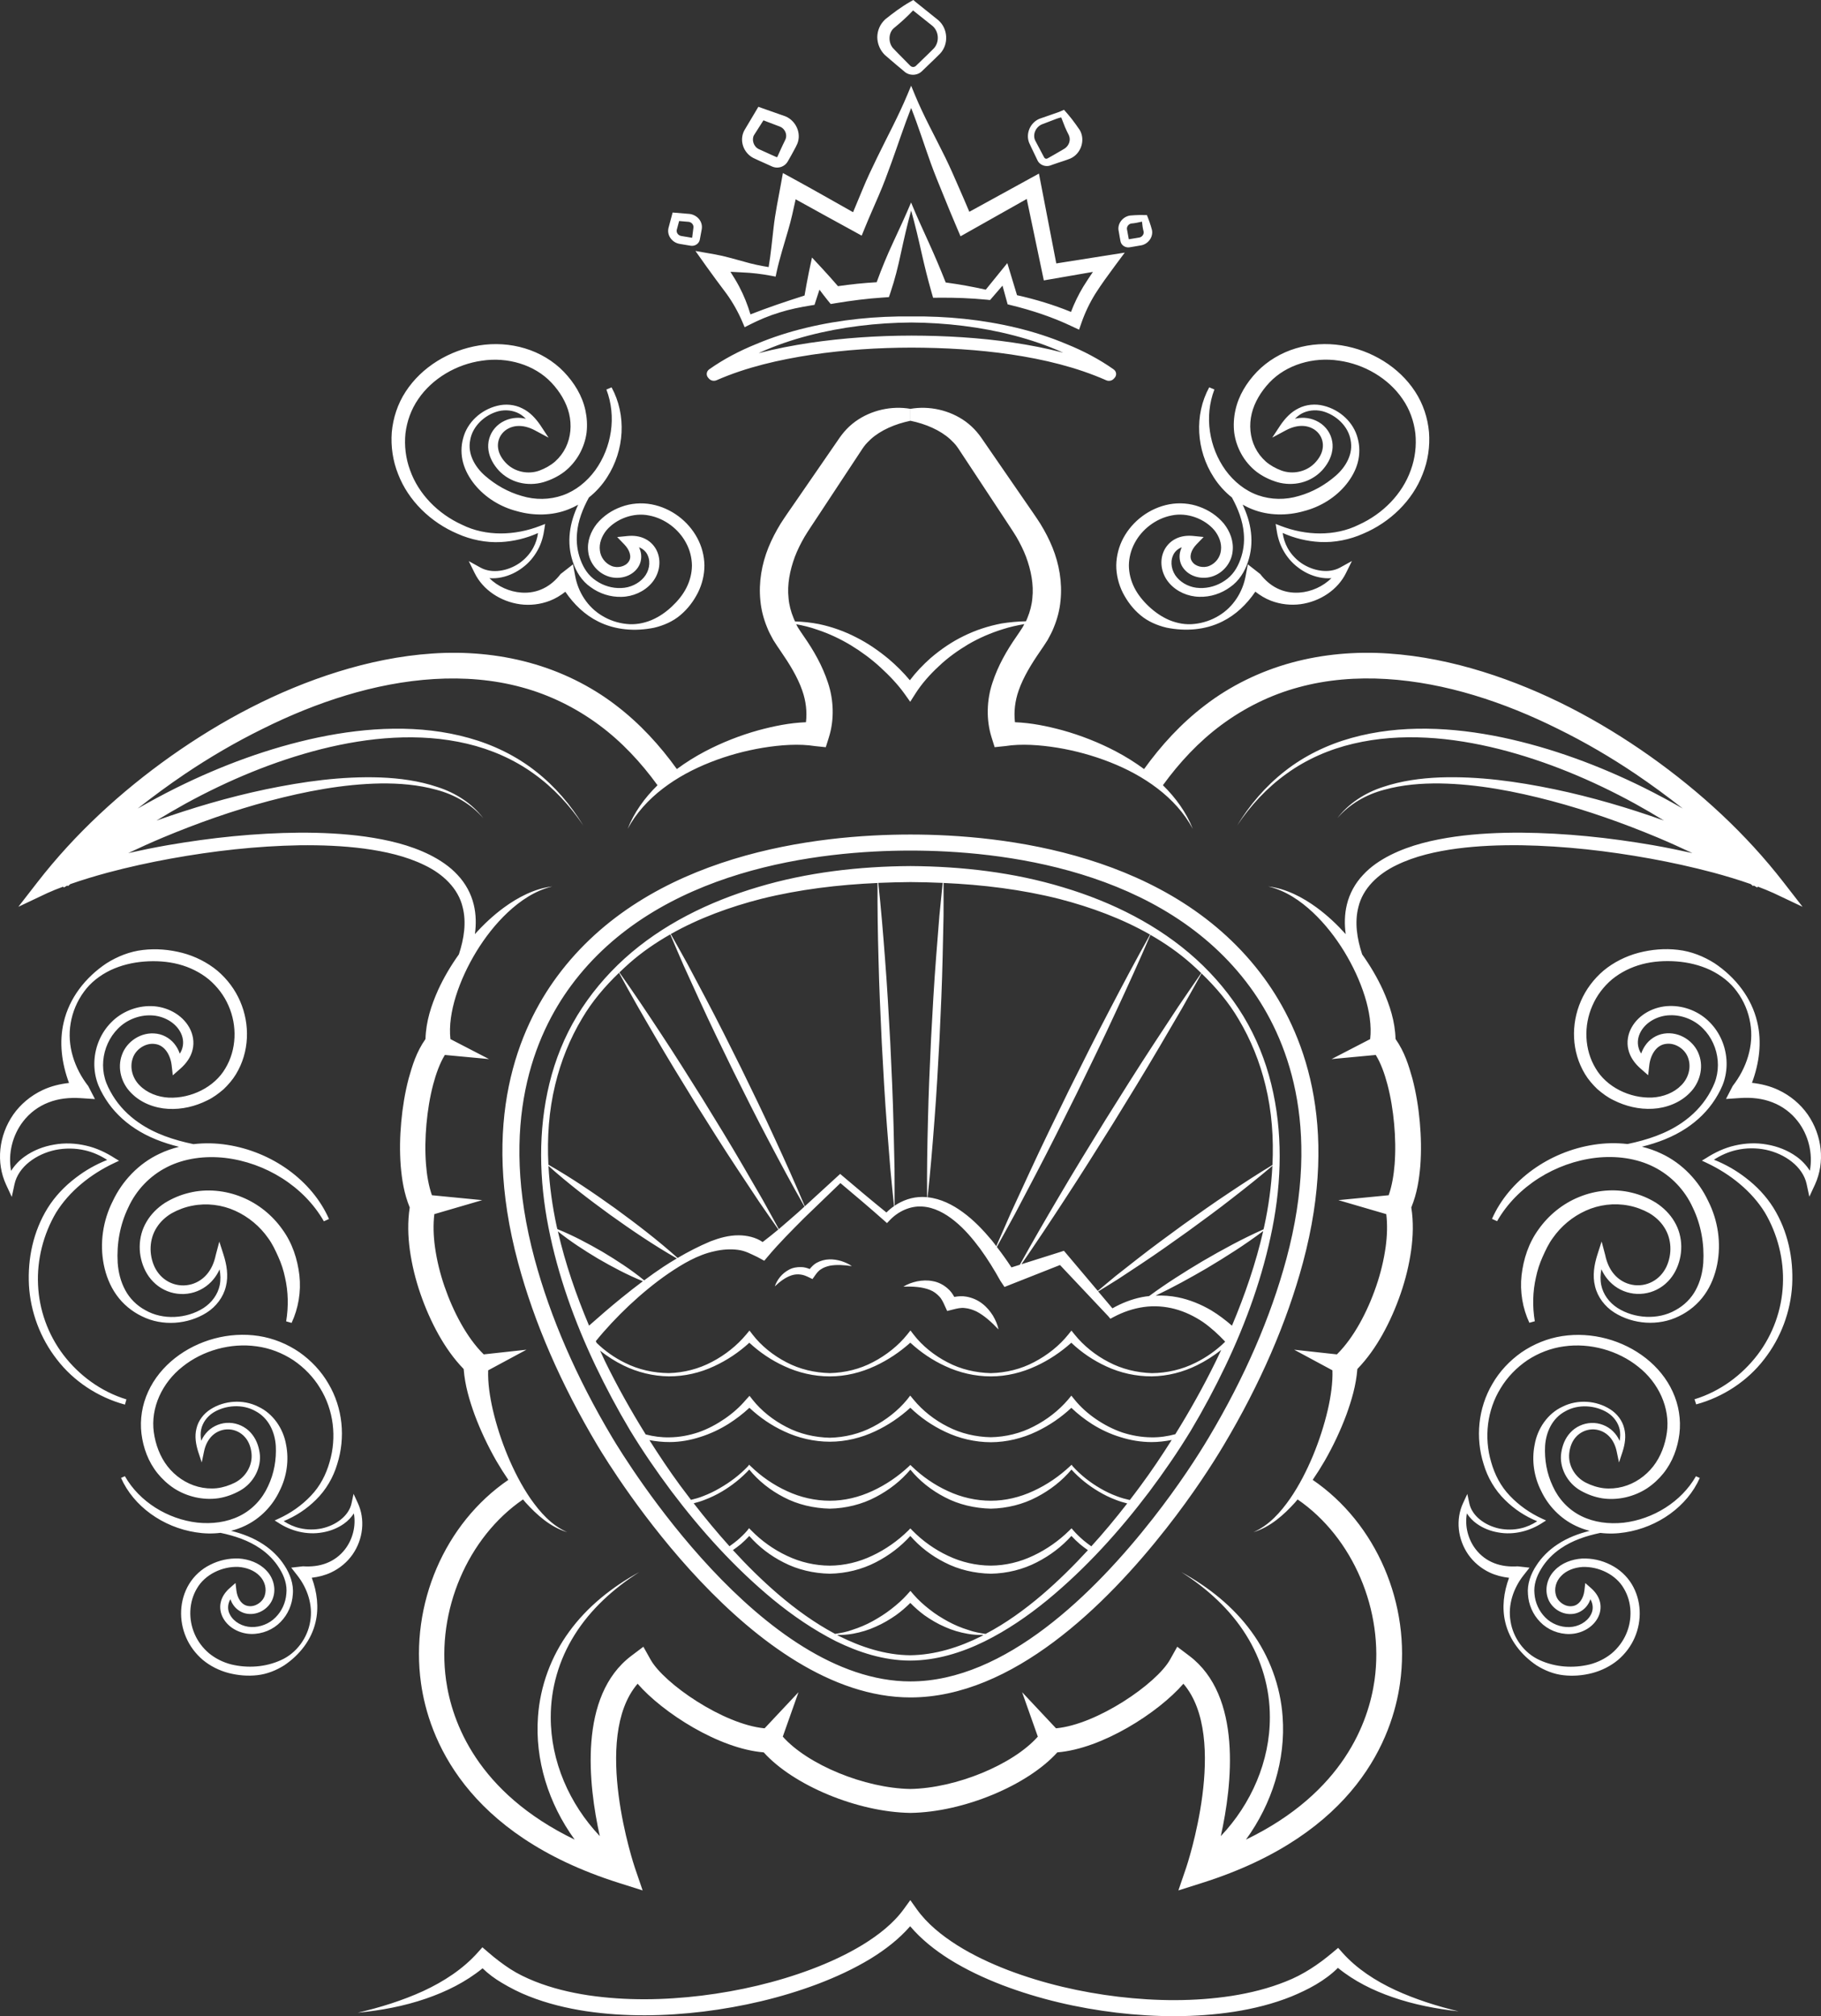 <?xml version="1.0" encoding="UTF-8"?> <svg xmlns="http://www.w3.org/2000/svg" width="290" height="321" viewBox="0 0 290 321" fill="none"><rect x="0" y="0" width="290" height="321" fill="#333333" stroke="none"/><path d="M222.207 316.844C225.402 318.312 228.81 319.399 232.279 320.229C228.734 319.834 225.189 319.165 221.758 317.971C218.696 316.912 215.69 315.448 213.068 313.311C210.981 315.385 208.336 316.754 205.714 317.845C202.746 319.044 199.651 319.803 196.546 320.292C190.318 321.248 184.024 321.172 177.828 320.445C171.633 319.699 165.514 318.294 159.645 316.063C156.716 314.936 153.848 313.598 151.145 311.906C148.897 310.483 146.744 308.795 144.945 306.685C143.123 308.772 140.951 310.42 138.693 311.816C135.977 313.468 133.109 314.784 130.184 315.892C124.32 318.097 118.22 319.497 112.043 320.265C105.867 321.015 99.582 321.127 93.363 320.211C90.258 319.74 87.168 318.999 84.196 317.818C82.71 317.235 81.271 316.503 79.88 315.668C78.796 315.026 77.769 314.267 76.851 313.378C74.144 315.587 71.029 317.105 67.863 318.195C64.314 319.421 60.636 320.09 56.964 320.449C60.561 319.614 64.087 318.514 67.395 317.006C70.684 315.484 73.755 313.477 76.084 310.864L76.822 310.034L77.788 310.864C78.876 311.803 80.012 312.674 81.224 313.468C82.44 314.258 83.77 314.891 85.133 315.443C87.868 316.534 90.784 317.239 93.737 317.684C99.662 318.555 105.754 318.456 111.74 317.729C117.732 316.988 123.667 315.619 129.299 313.5C132.11 312.436 134.846 311.174 137.387 309.63C139.905 308.081 142.276 306.236 143.933 303.951L144.969 302.523L145.991 303.96C147.638 306.272 149.976 308.157 152.485 309.737C155.007 311.318 157.738 312.593 160.549 313.675C166.181 315.816 172.13 317.19 178.131 317.908C184.132 318.617 190.233 318.68 196.163 317.769C199.121 317.302 202.036 316.579 204.777 315.475C207.541 314.397 209.973 312.754 212.174 310.905L213.102 310.124L213.797 310.905C216.05 313.432 219.027 315.367 222.207 316.844ZM110.751 39.956L113.87 40.503C115.423 40.777 116.942 41.249 118.47 41.653C119.767 42.034 121.083 42.313 122.408 42.524C122.758 40.454 122.948 38.353 123.194 36.265C123.449 33.958 123.932 31.691 124.344 29.41L124.68 27.552L126.44 28.512C129.597 30.236 132.721 32.018 135.854 33.787C136.365 32.562 136.862 31.336 137.382 30.115C138.078 28.418 138.873 26.761 139.678 25.105C141.287 21.796 143.048 18.541 144.467 15.161L145.102 13.648L145.726 15.161C147.127 18.55 148.93 21.787 150.549 25.091C151.358 26.743 152.082 28.431 152.816 30.11C153.346 31.309 153.857 32.512 154.368 33.72L163.777 28.557L165.452 27.637L165.798 29.419L168.216 41.94L176.352 40.656L179.12 40.221L177.516 42.38C176.456 43.808 175.391 45.271 174.454 46.739C173.56 48.171 172.793 49.77 172.239 51.359L171.846 52.49L170.729 51.969C167.663 50.506 164.373 49.41 161.008 48.589L160.469 48.454L160.336 47.969L159.65 45.478L157.951 47.444L157.667 47.772L157.184 47.718C154.643 47.475 152.092 47.372 149.55 47.399L148.599 47.408L148.343 46.515C147.757 44.468 147.25 42.434 146.767 40.279C146.285 38.129 145.755 35.839 145.102 33.522C144.448 35.884 143.937 38.173 143.469 40.324C143.01 42.488 142.513 44.481 141.831 46.506L141.561 47.305L140.653 47.368H140.648C138.121 47.534 135.612 47.853 133.123 48.266L132.295 48.405L131.784 47.781C131.339 47.242 130.927 46.676 130.501 46.12C130.302 46.73 130.099 47.336 129.905 47.947L129.715 48.535L129.195 48.62C127.477 48.899 125.764 49.235 124.112 49.761C122.455 50.268 120.856 50.937 119.332 51.718L118.589 52.095L118.238 51.273C117.566 49.693 116.691 48.135 115.697 46.762C114.651 45.361 113.563 43.92 112.536 42.474L110.751 39.956ZM116.322 43.273C116.809 44.041 117.297 44.813 117.727 45.639C118.485 47.085 119.062 48.539 119.512 50.052C120.889 49.514 122.271 49.011 123.662 48.526C125.144 48.028 126.625 47.52 128.125 47.053C128.352 45.787 128.565 44.521 128.83 43.264L129.313 41.002L130.998 42.815C131.836 43.718 132.65 44.634 133.45 45.563C135.494 45.258 137.553 45.056 139.612 44.934C140.383 42.806 141.263 40.674 142.196 38.676C143.242 36.418 144.235 34.29 145.092 32.238C145.949 34.339 146.928 36.463 147.955 38.721C148.874 40.741 149.768 42.86 150.606 44.975C152.754 45.267 154.884 45.644 156.985 46.12L159.371 43.179L160.417 41.891L160.895 43.471L161.964 47C164.889 47.651 167.776 48.522 170.559 49.662C171.089 48.275 171.728 46.95 172.509 45.648C173.01 44.84 173.526 44.059 174.052 43.291L167.431 44.436L166.233 44.643L165.992 43.498L163.512 31.677L154.392 36.818L152.967 37.621L152.343 36.153C151.623 34.465 150.918 32.773 150.237 31.071C149.546 29.374 148.84 27.682 148.22 25.958C147.174 23.04 146.242 20.077 145.102 17.19C143.966 20.077 143.005 23.026 141.95 25.944C141.325 27.668 140.695 29.388 139.962 31.071C139.247 32.759 138.485 34.429 137.794 36.126L137.226 37.518L135.84 36.755C132.796 35.085 129.744 33.424 126.71 31.731C126.355 33.383 125.995 35.035 125.513 36.665C124.869 38.905 124.145 41.127 123.657 43.395L123.52 44.041L122.862 43.915C121.315 43.619 119.744 43.431 118.149 43.368C117.543 43.345 116.932 43.309 116.322 43.273ZM106.814 37.962C106.468 37.5 106.336 36.939 106.44 36.387L106.449 36.342L107.117 33.837L109.876 34.066C111.149 34.277 111.963 35.372 111.75 36.517L111.447 38.151C111.338 38.73 110.803 39.139 110.202 39.139C110.131 39.139 110.056 39.134 109.98 39.121L108.248 38.833C107.67 38.735 107.154 38.425 106.814 37.962ZM107.77 36.625C107.737 36.836 107.789 37.051 107.921 37.226C108.058 37.41 108.262 37.531 108.494 37.572L110.226 37.859L110.425 36.292C110.51 35.839 110.188 35.403 109.705 35.323L108.153 35.192L107.77 36.625ZM118.532 20.768L120.392 17.643L120.771 17.006L121.518 17.271L125.021 18.501L125.035 18.505L125.092 18.528C126.791 19.242 127.661 21.257 126.966 22.905C126.786 23.331 126.658 23.511 126.502 23.825C126.355 24.108 126.204 24.391 126.043 24.669L125.57 25.504L125.432 25.742C125.357 25.872 125.257 25.994 125.148 26.106C124.931 26.326 124.656 26.488 124.363 26.586C124.065 26.68 123.743 26.707 123.435 26.654C123.279 26.627 123.127 26.586 122.985 26.523L122.73 26.407L121.821 25.998C121.192 25.711 120.666 25.491 119.956 25.145C118.38 24.315 117.694 22.353 118.532 20.768ZM120.818 23.731L122.569 24.526L123.478 24.934C123.539 24.961 123.657 25.019 123.676 25.019C123.686 25.024 123.7 25.019 123.71 25.024C123.728 25.024 123.752 25.015 123.771 25.006C123.79 24.992 123.804 24.983 123.809 24.966C123.809 24.957 123.814 24.952 123.814 24.939L123.899 24.75L124.292 23.875C124.533 23.318 124.874 22.658 125.082 22.209C125.418 21.486 125.044 20.526 124.263 20.18L121.58 19.161L120.07 21.527C119.682 22.245 120.004 23.336 120.818 23.731ZM140.889 8.727C140.146 7.982 139.725 6.972 139.711 5.935C139.716 4.893 140.132 3.847 140.994 3.062C142.233 2.07 143.511 1.109 144.922 0.301L145.447 0L145.797 0.301L145.811 0.31L149.423 3.21L149.437 3.219L149.46 3.241C150.98 4.597 151.103 7.039 149.725 8.521C149.077 9.185 148.509 9.706 147.894 10.303L146.99 11.174C146.872 11.291 146.649 11.524 146.351 11.677C146.067 11.825 145.745 11.901 145.419 11.906C145.097 11.906 144.77 11.843 144.482 11.699C144.335 11.628 144.198 11.542 144.079 11.439L143.824 11.223L142.858 10.415C142.2 9.836 141.609 9.378 140.889 8.727ZM142.2 7.65C142.674 8.166 143.341 8.817 143.904 9.396L144.784 10.29L144.993 10.496C145.031 10.532 145.068 10.559 145.116 10.586C145.201 10.635 145.31 10.662 145.414 10.667C145.523 10.667 145.627 10.64 145.722 10.591C145.807 10.55 145.878 10.478 146.053 10.303L146.952 9.432C147.534 8.862 148.197 8.243 148.708 7.713C149.631 6.716 149.546 5.055 148.528 4.148L145.409 1.661C144.458 2.676 143.426 3.6 142.352 4.48C141.524 5.172 141.396 6.694 142.2 7.65ZM178.122 36.607C177.985 35.543 178.837 34.483 179.958 34.317L179.991 34.312H180.015C180.886 34.232 181.804 34.218 182.646 34.241C182.949 34.977 183.238 35.794 183.446 36.589L183.451 36.607L183.456 36.638C183.673 37.693 182.907 38.806 181.799 39.049L180.602 39.255L180.029 39.35L179.859 39.377C179.755 39.39 179.651 39.39 179.546 39.381C179.338 39.359 179.135 39.287 178.964 39.175C178.794 39.062 178.652 38.91 178.557 38.73C178.51 38.64 178.472 38.546 178.453 38.452L178.42 38.29L178.321 37.747L178.122 36.607ZM179.471 36.481L179.66 37.518L179.759 38.061L179.764 38.093L179.797 38.088L180.375 37.994L181.473 37.81C181.903 37.715 182.216 37.267 182.126 36.858L182.135 36.907C181.989 36.382 181.922 35.87 181.865 35.287C181.255 35.43 180.72 35.543 180.138 35.587L180.195 35.578C179.755 35.637 179.414 36.063 179.471 36.481ZM163.895 22.734C163.323 21.311 164.028 19.56 165.509 18.923L165.533 18.914L165.542 18.909L167.464 18.24C168.112 18.025 168.746 17.809 169.447 17.482C169.858 17.935 170.289 18.447 170.715 18.986C171.132 19.533 171.548 20.104 171.941 20.687L171.979 20.75C172.859 22.294 172.178 24.454 170.488 25.226C169.74 25.527 169.191 25.684 168.529 25.908C168.212 26.012 167.894 26.119 167.582 26.232L167.326 26.326C167.199 26.375 167.066 26.407 166.929 26.425C166.659 26.456 166.38 26.425 166.134 26.335C165.883 26.245 165.656 26.101 165.481 25.913C165.291 25.711 165.197 25.477 165.145 25.365L164.733 24.503C164.449 23.906 164.184 23.385 163.895 22.734ZM164.865 22.38L165.746 24.045L166.195 24.894C166.285 25.069 166.318 25.127 166.361 25.163C166.408 25.208 166.47 25.239 166.536 25.262C166.602 25.275 166.669 25.275 166.73 25.257C166.759 25.248 166.787 25.239 166.815 25.221L167.014 25.114C167.308 24.957 167.592 24.791 167.88 24.624C168.42 24.301 169.097 23.933 169.537 23.659C170.237 23.201 170.568 22.303 170.223 21.549L170.261 21.612C170.029 21.172 169.821 20.723 169.612 20.252C169.414 19.771 169.22 19.259 169.002 18.694C168.538 18.788 168.003 18.995 167.483 19.206C166.972 19.412 166.46 19.605 165.94 19.794C164.941 20.207 164.402 21.432 164.865 22.38ZM177.346 58.811C177.781 59.108 177.876 59.682 177.559 60.091L177.521 60.136L177.488 60.172L177.393 60.279L177.384 60.293C177.081 60.634 176.574 60.724 176.167 60.544C171.43 58.452 166.252 57.218 161.027 56.436C155.788 55.664 150.464 55.359 145.144 55.345C139.829 55.354 134.51 55.7 129.275 56.477C124.055 57.271 118.854 58.461 114.126 60.535H114.121L114.097 60.544C113.671 60.724 113.189 60.602 112.905 60.284L112.801 60.167L112.796 60.163L112.777 60.14C112.431 59.745 112.483 59.161 112.905 58.834L112.943 58.802C115.252 57.168 117.775 55.857 120.382 54.798C122.976 53.702 125.664 52.84 128.4 52.185C133.875 50.869 139.517 50.317 145.13 50.38C150.743 50.317 156.389 50.869 161.86 52.18C164.596 52.836 167.284 53.698 169.877 54.793C172.485 55.848 175.008 57.159 177.322 58.789L177.327 58.793L177.346 58.811ZM169.305 56.149C169.281 56.136 169.257 56.122 169.234 56.113C166.763 54.995 164.165 54.12 161.515 53.424C156.2 52.041 150.672 51.39 145.13 51.345C139.593 51.39 134.06 52.046 128.75 53.428C126.1 54.124 123.501 55.004 121.031 56.122C120.96 56.154 120.898 56.189 120.827 56.225C123.506 55.525 126.227 55.004 128.953 54.591C134.316 53.797 139.73 53.442 145.139 53.433C150.549 53.442 155.968 53.756 161.34 54.546C164.014 54.946 166.683 55.458 169.305 56.149ZM186.229 80.288C187.819 79.997 189.509 80.127 191.019 80.688C192.528 81.227 193.868 82.134 194.899 83.359C195.884 84.598 196.509 86.197 196.291 87.831C196.12 89.456 194.985 91.05 193.29 91.696C191.605 92.365 189.395 91.907 188.345 90.304C187.819 89.519 187.734 88.504 187.99 87.678C188.046 87.485 188.122 87.305 188.203 87.13C187.578 87.377 187.067 87.808 186.802 88.446C186.314 89.555 186.593 90.969 187.441 91.948C188.288 92.94 189.641 93.582 191.042 93.618C192.448 93.68 193.896 93.245 195.06 92.437C196.267 91.638 197.029 90.475 197.526 89.101C198.028 87.759 198.208 86.313 198.075 84.886C197.909 82.901 197.171 81.016 196.187 79.207C195.037 78.291 194.062 77.2 193.3 76.01C190.484 71.66 190.176 66.053 192.571 61.666L193.394 62.012C191.743 66.34 192.566 71.256 195.174 74.87C196.485 76.666 198.279 78.125 200.352 78.852C202.42 79.579 204.715 79.615 206.878 78.955C209.05 78.34 211.033 77.209 212.718 75.745C214.37 74.304 215.544 72.217 215.08 70.026C214.711 67.875 212.789 66.044 210.57 65.46C209.448 65.195 208.26 65.325 207.28 65.851C206.887 66.071 206.547 66.353 206.225 66.668C206.712 66.564 207.214 66.497 207.73 66.524C209.027 66.587 210.328 67.175 211.161 68.163C212.008 69.137 212.368 70.461 212.174 71.691C211.989 72.939 211.346 74.017 210.517 74.924C209.661 75.822 208.53 76.508 207.266 76.827C206.007 77.15 204.639 77.119 203.404 76.76C202.193 76.392 201.071 75.849 200.072 75.085C199.093 74.313 198.283 73.352 197.692 72.288C197.1 71.224 196.707 70.062 196.551 68.872C196.414 67.682 196.485 66.479 196.74 65.316C197.252 62.959 198.534 60.903 200.181 59.184C201.852 57.464 204.019 56.167 206.367 55.462C208.714 54.753 211.227 54.609 213.627 54.986C218.421 55.749 222.813 58.43 225.364 62.349C226.642 64.302 227.375 66.551 227.574 68.814C227.745 71.081 227.409 73.37 226.566 75.476C224.938 79.718 221.37 83.166 217.086 84.971C214.985 85.909 212.548 86.416 210.205 86.291C208.127 86.179 206.135 85.689 204.27 84.854C204.384 85.676 204.635 86.479 205.037 87.216C205.558 88.181 206.329 89.011 207.238 89.653C208.161 90.277 209.23 90.704 210.319 90.852C211.407 91.009 212.519 90.852 213.395 90.372L215.298 89.321L214.351 91.238C213.04 93.9 210.243 95.763 207.124 96.195C205.562 96.401 203.911 96.221 202.41 95.647C201.497 95.297 200.669 94.789 199.916 94.201C198.567 96.186 196.816 97.891 194.653 98.955C191.932 100.316 188.785 100.54 185.77 99.93C184.274 99.575 182.788 98.938 181.605 97.932C180.408 96.926 179.509 95.723 178.813 94.372C178.136 93.02 177.762 91.507 177.767 89.995C177.795 88.482 178.188 86.978 178.907 85.64C180.351 82.973 183.034 80.886 186.229 80.288ZM180.687 86.484C180.1 87.584 179.793 88.8 179.778 90.017C179.783 91.234 180.086 92.446 180.649 93.564C181.203 94.673 182.055 95.71 182.973 96.567C183.901 97.433 184.975 98.197 186.215 98.727C187.455 99.238 188.86 99.508 190.238 99.337C191.61 99.189 192.945 98.736 194.095 98.031C196.433 96.634 197.891 94.242 198.359 91.768L198.719 89.851L200.692 91.391C201.421 92.334 202.316 93.142 203.385 93.667C204.45 94.201 205.681 94.435 206.921 94.349C208.804 94.228 210.693 93.38 212.032 92.051C211.384 92.1 210.735 92.051 210.125 91.925C208.847 91.665 207.678 91.094 206.698 90.331C205.7 89.586 204.909 88.621 204.332 87.566C203.745 86.511 203.428 85.339 203.267 84.163V84.158L203.153 83.418L203.963 83.732C207.948 85.281 212.59 85.438 216.386 83.548C220.243 81.806 223.338 78.627 224.673 74.843C225.364 72.966 225.596 70.955 225.402 69.007C225.17 67.058 224.498 65.164 223.367 63.538C221.147 60.261 217.285 57.981 213.229 57.419C209.169 56.795 204.862 58.044 202.164 60.903C200.825 62.322 199.769 64.055 199.339 65.851C198.903 67.66 199.06 69.599 199.883 71.256C200.29 72.086 200.863 72.836 201.568 73.469C202.278 74.089 203.153 74.573 204.053 74.91C205.823 75.566 207.929 75.148 209.282 73.824C209.954 73.168 210.489 72.333 210.626 71.471C210.787 70.609 210.565 69.707 210.011 69.025C209.457 68.333 208.587 67.898 207.64 67.821C206.693 67.745 205.7 68.019 204.81 68.495L202.609 69.675L203.925 67.678C204.649 66.627 205.553 65.613 206.798 65.011C208.014 64.382 209.5 64.261 210.801 64.603C213.409 65.249 215.577 67.256 216.216 69.779C216.561 71.018 216.566 72.365 216.225 73.64C215.889 74.919 215.217 76.095 214.384 77.128C212.718 79.184 210.3 80.697 207.645 81.375C205.027 82.129 202.017 82.125 199.414 81.074C198.884 80.868 198.383 80.616 197.895 80.347C198.558 81.743 199.045 83.216 199.22 84.778C199.405 86.34 199.254 87.961 198.733 89.474C198.255 90.955 197.318 92.513 195.898 93.478C194.521 94.489 192.774 95.077 190.985 95.018C189.196 94.982 187.403 94.206 186.229 92.863C185.055 91.53 184.582 89.586 185.287 87.871C185.633 87.018 186.31 86.246 187.199 85.797C188.084 85.335 189.097 85.24 190.015 85.33L191.686 85.496L190.55 86.668C189.689 87.557 189.31 88.675 189.854 89.415C190.356 90.197 191.639 90.506 192.604 90.089C193.603 89.671 194.331 88.715 194.44 87.62C194.587 86.52 194.147 85.362 193.404 84.432C191.842 82.587 189.078 81.541 186.593 82.066C184.08 82.547 181.837 84.28 180.687 86.484ZM63.4 75.48C62.558 73.375 62.222 71.085 62.392 68.818C62.596 66.555 63.325 64.306 64.602 62.353C67.153 58.434 71.545 55.754 76.34 54.991C78.739 54.614 81.247 54.753 83.6 55.467C85.947 56.171 88.119 57.464 89.785 59.188C91.432 60.908 92.715 62.964 93.226 65.321C93.477 66.484 93.548 67.687 93.415 68.876C93.259 70.066 92.866 71.229 92.275 72.293C91.678 73.357 90.874 74.322 89.894 75.09C88.895 75.853 87.774 76.396 86.562 76.764C85.322 77.124 83.959 77.155 82.7 76.832C81.437 76.513 80.301 75.826 79.449 74.928C78.626 74.021 77.977 72.944 77.793 71.696C77.603 70.466 77.958 69.141 78.805 68.167C79.638 67.179 80.94 66.591 82.237 66.528C82.752 66.501 83.254 66.564 83.742 66.672C83.424 66.358 83.079 66.071 82.686 65.855C81.707 65.325 80.519 65.195 79.397 65.465C77.172 66.044 75.251 67.88 74.887 70.03C74.423 72.221 75.601 74.309 77.248 75.75C78.928 77.213 80.916 78.345 83.088 78.96C85.251 79.62 87.547 79.584 89.615 78.856C91.688 78.129 93.477 76.67 94.793 74.874C97.4 71.26 98.224 66.344 96.572 62.017L97.395 61.671C99.786 66.057 99.483 71.669 96.667 76.015C95.909 77.204 94.93 78.295 93.78 79.211C92.795 81.02 92.057 82.906 91.891 84.89C91.759 86.322 91.939 87.763 92.44 89.106C92.942 90.475 93.699 91.642 94.906 92.441C96.066 93.254 97.519 93.685 98.924 93.622C100.325 93.582 101.679 92.944 102.526 91.952C103.373 90.973 103.652 89.559 103.165 88.45C102.904 87.813 102.389 87.377 101.764 87.135C101.844 87.31 101.92 87.49 101.977 87.683C102.237 88.509 102.147 89.523 101.622 90.309C100.571 91.912 98.356 92.37 96.676 91.701C94.982 91.054 93.851 89.465 93.676 87.835C93.458 86.197 94.083 84.603 95.067 83.364C96.099 82.138 97.438 81.231 98.948 80.692C100.458 80.131 102.152 80.001 103.737 80.293C106.927 80.89 109.611 82.982 111.04 85.653C111.764 86.991 112.157 88.495 112.181 90.008C112.185 91.525 111.811 93.034 111.135 94.385C110.439 95.737 109.54 96.94 108.342 97.945C107.159 98.951 105.673 99.588 104.178 99.943C101.168 100.554 98.02 100.325 95.294 98.969C93.131 97.905 91.38 96.199 90.031 94.215C89.279 94.803 88.455 95.31 87.537 95.66C86.037 96.235 84.385 96.419 82.823 96.208C79.704 95.777 76.907 93.914 75.597 91.252L74.65 89.335L76.552 90.385C77.428 90.865 78.545 91.023 79.629 90.865C80.722 90.717 81.787 90.291 82.71 89.667C83.618 89.025 84.39 88.194 84.911 87.229C85.318 86.493 85.568 85.689 85.682 84.868C83.817 85.703 81.825 86.192 79.747 86.304C77.404 86.43 74.967 85.923 72.866 84.984C68.597 83.171 65.028 79.723 63.4 75.48ZM65.298 74.843C66.633 78.627 69.728 81.806 73.585 83.548C77.381 85.438 82.019 85.285 86.009 83.732L86.818 83.418L86.704 84.158V84.163C86.543 85.339 86.226 86.511 85.639 87.566C85.062 88.621 84.272 89.586 83.273 90.331C82.293 91.094 81.124 91.66 79.847 91.925C79.231 92.055 78.588 92.1 77.939 92.051C79.274 93.38 81.167 94.228 83.051 94.349C84.291 94.439 85.526 94.201 86.586 93.667C87.656 93.142 88.55 92.334 89.279 91.391L91.252 89.851L91.612 91.768C92.076 94.242 93.538 96.634 95.876 98.031C97.026 98.736 98.356 99.189 99.734 99.337C101.111 99.508 102.521 99.238 103.756 98.727C104.996 98.201 106.071 97.438 106.998 96.567C107.916 95.71 108.773 94.673 109.322 93.564C109.885 92.45 110.188 91.238 110.193 90.017C110.174 88.8 109.871 87.584 109.284 86.484C108.134 84.28 105.891 82.547 103.378 82.075C100.893 81.55 98.129 82.596 96.567 84.441C95.824 85.371 95.384 86.529 95.531 87.629C95.644 88.72 96.368 89.68 97.367 90.098C98.333 90.515 99.615 90.206 100.117 89.424C100.656 88.684 100.282 87.566 99.421 86.677L98.285 85.505L99.956 85.339C100.874 85.249 101.887 85.344 102.772 85.806C103.662 86.25 104.338 87.027 104.684 87.88C105.389 89.6 104.916 91.539 103.742 92.872C102.568 94.21 100.779 94.991 98.986 95.027C97.197 95.086 95.45 94.498 94.073 93.487C92.653 92.522 91.716 90.964 91.238 89.483C90.718 87.97 90.566 86.349 90.751 84.787C90.926 83.225 91.418 81.752 92.076 80.356C91.588 80.63 91.087 80.877 90.557 81.083C87.958 82.129 84.944 82.138 82.326 81.384C79.671 80.706 77.253 79.193 75.587 77.137C74.754 76.104 74.087 74.924 73.746 73.649C73.405 72.374 73.41 71.027 73.755 69.788C74.394 67.265 76.562 65.258 79.17 64.612C80.471 64.27 81.957 64.391 83.174 65.02C84.418 65.617 85.322 66.636 86.046 67.687L87.362 69.684L85.161 68.504C84.272 68.028 83.282 67.754 82.331 67.83C81.389 67.907 80.514 68.342 79.96 69.034C79.402 69.72 79.184 70.623 79.345 71.48C79.482 72.342 80.017 73.177 80.689 73.833C82.043 75.157 84.149 75.57 85.919 74.919C86.818 74.582 87.693 74.098 88.403 73.478C89.109 72.845 89.681 72.095 90.088 71.265C90.907 69.604 91.063 67.669 90.632 65.86C90.202 64.064 89.146 62.326 87.807 60.912C85.109 58.053 80.802 56.804 76.742 57.428C72.681 57.99 68.824 60.27 66.604 63.547C65.478 65.177 64.801 67.072 64.569 69.016C64.371 70.955 64.607 72.966 65.298 74.843ZM270.084 235.038L270.694 235.312C268.702 239.833 264.026 243.164 258.801 243.972C257.514 244.183 256.174 244.219 254.854 244.057C252.573 244.533 250.381 245.265 248.526 246.549C247.277 247.402 246.221 248.484 245.459 249.741C244.678 251.003 244.219 252.354 244.371 253.773C244.48 255.164 245.095 256.525 246.093 257.521C247.073 258.527 248.526 259.101 249.936 259.052C251.337 259.012 252.719 258.257 253.33 257.117C253.789 256.314 253.727 255.402 253.282 254.626C253.164 254.944 253.013 255.263 252.804 255.559C252.336 256.246 251.527 256.807 250.613 256.938C248.767 257.22 247.045 256.013 246.51 254.464C245.951 252.911 246.453 251.151 247.594 250.01C248.715 248.834 250.339 248.251 251.929 248.143C253.533 248.075 255.1 248.426 256.487 249.135C257.887 249.826 259.066 250.913 259.852 252.201C261.423 254.796 261.508 258.011 260.33 260.718C259.747 262.078 258.82 263.313 257.656 264.3C256.477 265.274 255.057 265.979 253.566 266.374C252.066 266.76 250.533 266.895 248.98 266.715C247.433 266.545 245.975 265.948 244.711 265.153C242.241 263.492 240.381 261.09 239.723 258.293C239.16 255.959 239.472 253.499 240.32 251.205C239.269 251.083 238.228 250.827 237.267 250.379C235.861 249.723 234.664 248.704 233.821 247.496C232.146 245.072 231.782 241.925 233.007 239.294L233.675 237.858L234.001 239.38C234.21 240.363 234.853 241.279 235.715 241.956C236.576 242.643 237.641 243.124 238.762 243.366C239.889 243.591 241.077 243.586 242.203 243.326C243.14 243.119 244.011 242.715 244.806 242.203C242.87 241.413 241.138 240.268 239.681 238.818C238.067 237.247 236.893 235.218 236.278 233.121C234.943 228.928 235.379 224.192 237.679 220.313C238.8 218.365 240.391 216.659 242.288 215.321C244.2 214.01 246.439 213.081 248.796 212.721C253.514 211.999 258.446 213.368 262.109 216.241C263.936 217.678 265.446 219.509 266.392 221.601C267.348 223.685 267.727 226.019 267.452 228.282C267.168 230.531 266.378 232.744 264.878 234.603C264.135 235.519 263.25 236.336 262.237 237C261.219 237.651 260.065 238.127 258.867 238.401C257.665 238.67 256.406 238.733 255.185 238.553C253.959 238.36 252.814 237.934 251.749 237.341C249.577 236.125 248.275 233.624 248.635 231.29C248.81 230.14 249.231 229.004 250.078 228.093C250.902 227.182 252.147 226.594 253.429 226.553C254.712 226.499 255.99 227.016 256.86 227.864C257.329 228.318 257.674 228.843 257.935 229.404C258.044 228.802 258.063 228.196 257.944 227.604C257.712 226.531 257.017 225.57 256.046 224.937C254.087 223.703 251.323 223.527 249.302 224.681C247.187 225.786 246.202 228.03 246.06 230.203C245.942 232.412 246.335 234.63 247.291 236.636C248.204 238.657 249.776 240.363 251.806 241.368C253.831 242.383 256.236 242.684 258.578 242.432C263.269 241.876 267.75 239.115 270.084 235.038ZM253.159 243.73C252.397 243.532 251.645 243.272 250.93 242.926C248.479 241.768 246.543 239.721 245.45 237.404C244.276 235.119 243.897 232.47 244.404 229.983C244.835 227.496 246.434 225.054 248.872 223.945C251.252 222.755 254.238 222.975 256.43 224.38C257.532 225.076 258.384 226.19 258.668 227.438C258.99 228.69 258.768 229.974 258.389 231.155L257.831 232.847L257.461 231.083C257.258 230.113 256.823 229.193 256.113 228.538C255.407 227.882 254.433 227.519 253.467 227.581C252.502 227.631 251.583 228.089 250.963 228.798C250.329 229.494 249.998 230.455 249.903 231.397C249.709 233.305 250.807 235.164 252.544 236.057C253.429 236.502 254.418 236.83 255.417 236.946C256.42 237.049 257.438 236.969 258.408 236.713C260.353 236.206 262.071 235.007 263.278 233.462C264.48 231.923 265.195 229.988 265.46 228.053C265.999 224.147 264.13 220.129 260.883 217.592C257.679 215.02 253.23 213.763 249.066 214.36C246.978 214.638 244.981 215.42 243.244 216.564C241.526 217.732 240.05 219.245 238.99 221.004C236.817 224.502 236.311 228.852 237.475 232.789C238.038 234.773 238.98 236.614 240.443 238.14C241.877 239.658 243.684 240.933 245.63 241.813L246.221 242.082L245.715 242.396L245.71 242.401C243.68 243.752 241.1 244.439 238.62 243.986C237.385 243.784 236.188 243.317 235.166 242.585C234.555 242.149 234.02 241.593 233.609 240.955C233.249 242.953 233.784 245.095 235.033 246.693C235.79 247.671 236.817 248.439 237.982 248.884C239.146 249.337 240.428 249.467 241.701 249.382L243.585 249.593L242.624 250.814C241.01 252.87 240.107 255.532 240.561 258.141C240.963 260.727 242.695 263.2 245.227 264.323C247.707 265.449 250.538 265.634 253.159 265.001C254.456 264.664 255.658 264.062 256.662 263.245C257.651 262.41 258.446 261.36 258.957 260.192C259.989 257.862 259.904 255.061 258.593 252.888C257.334 250.702 254.608 249.377 252.009 249.481C250.727 249.566 249.454 250.028 248.625 250.908C247.778 251.752 247.456 252.987 247.811 254.055C248.143 255.101 249.321 255.883 250.405 255.712C251.498 255.582 252.18 254.459 252.322 253.229L252.459 252.04L253.387 252.857C254.035 253.427 254.598 254.181 254.802 255.065C255.015 255.945 254.854 256.884 254.418 257.651C253.548 259.209 251.754 260.121 249.979 260.156C248.2 260.197 246.453 259.461 245.284 258.244C244.096 257.041 243.429 255.452 243.334 253.84C243.178 252.228 243.784 250.585 244.645 249.283C245.502 247.936 246.676 246.778 248.034 245.889C249.596 244.843 251.352 244.183 253.159 243.73ZM287.893 177.453C286.743 175.805 285.11 174.418 283.193 173.529C281.878 172.909 280.448 172.564 279.005 172.402C280.174 169.26 280.614 165.892 279.838 162.696C278.948 158.884 276.407 155.603 273.032 153.349C271.314 152.263 269.317 151.459 267.211 151.226C265.1 150.979 263.008 151.167 260.964 151.692C258.929 152.231 256.998 153.192 255.393 154.516C253.808 155.859 252.549 157.542 251.754 159.396C250.149 163.087 250.268 167.464 252.412 171.001C252.942 171.886 253.633 172.676 254.385 173.403C255.185 174.081 256.032 174.732 256.998 175.181C258.886 176.128 261.016 176.649 263.207 176.528C265.375 176.407 267.575 175.572 269.109 173.991C270.666 172.442 271.352 170.036 270.576 167.931C269.847 165.821 267.5 164.178 264.996 164.564C263.761 164.743 262.658 165.502 262.024 166.436C261.73 166.853 261.522 167.293 261.361 167.742C261.167 167.428 261.011 167.1 260.931 166.75C260.722 165.937 260.855 165.062 261.276 164.29C262.114 162.723 264.007 161.69 265.928 161.641C267.864 161.569 269.842 162.364 271.191 163.733C272.564 165.093 273.392 166.956 273.553 168.864C273.633 169.816 273.548 170.786 273.288 171.706C273.037 172.622 272.573 173.511 272.057 174.377C271.016 176.088 269.573 177.574 267.869 178.741C265.327 180.501 262.313 181.493 259.184 182.144C257.395 181.933 255.578 181.978 253.831 182.252C246.704 183.347 240.315 187.904 237.603 194.063L238.417 194.427C241.602 188.856 247.722 185.089 254.144 184.335C257.343 183.971 260.637 184.398 263.396 185.798C266.151 187.19 268.323 189.489 269.577 192.254C270.898 194.988 271.433 198.032 271.253 201.049C271.144 202.548 270.779 204.034 270.06 205.368C269.35 206.701 268.224 207.841 266.818 208.596C264.059 210.18 260.268 209.951 257.599 208.245C256.264 207.388 255.303 206.073 255 204.596C254.835 203.77 254.868 202.921 255.024 202.082C255.28 202.638 255.597 203.177 256.009 203.666C256.879 204.735 258.157 205.561 259.596 205.862C261.03 206.18 262.582 205.974 263.879 205.309C265.185 204.654 266.203 203.563 266.828 202.342C268.058 199.931 268.101 196.928 266.662 194.508C265.961 193.305 264.93 192.281 263.742 191.505C262.526 190.755 261.252 190.221 259.861 189.888C257.097 189.201 254.092 189.502 251.484 190.575C248.857 191.635 246.633 193.471 245.057 195.68C243.429 197.893 242.615 200.465 242.312 203.047C242.028 205.642 242.473 208.286 243.557 210.602L244.423 210.36C244.025 207.981 244.092 205.619 244.603 203.374C244.839 202.248 245.194 201.148 245.672 200.093C246.146 199.038 246.614 198.023 247.296 197.098C248.602 195.235 250.419 193.709 252.53 192.757C254.641 191.796 257.059 191.496 259.359 191.944C260.5 192.155 261.645 192.591 262.63 193.134C263.6 193.704 264.442 194.472 265.029 195.397C266.231 197.237 266.326 199.671 265.375 201.7C264.897 202.688 264.135 203.536 263.15 204.057C262.18 204.587 261.002 204.766 259.899 204.546C258.791 204.335 257.783 203.734 257.054 202.881C256.316 202.032 255.871 200.95 255.635 199.828V199.823L255.062 197.659L254.399 199.729C253.884 201.341 253.581 203.092 254.016 204.798C254.418 206.499 255.568 208.008 257.069 208.964C260.06 210.863 264.12 211.177 267.372 209.561C268.99 208.789 270.415 207.604 271.447 206.149C272.483 204.699 273.122 203.024 273.463 201.327C274.13 197.933 273.614 194.333 272.029 191.208C270.552 188.057 267.93 185.228 264.57 183.666C263.576 183.19 262.54 182.835 261.48 182.571C263.964 181.951 266.383 181.053 268.541 179.621C270.387 178.409 271.991 176.824 273.155 174.988C273.728 174.072 274.258 173.116 274.58 172.038C274.897 170.979 275.02 169.87 274.949 168.77C274.807 166.579 273.912 164.406 272.289 162.768C270.69 161.111 268.318 160.101 265.886 160.168C263.467 160.218 261.025 161.457 259.842 163.58C259.25 164.626 259.028 165.906 259.317 167.1C259.591 168.303 260.353 169.327 261.238 170.104L262.473 171.19L262.653 169.605C262.847 167.926 263.784 166.382 265.289 166.202C266.776 165.964 268.394 167.042 268.853 168.474C269.36 169.933 268.915 171.634 267.746 172.793C266.596 173.978 264.868 174.651 263.108 174.741C259.553 174.889 255.829 173.067 254.101 170.081C252.308 167.114 252.184 163.28 253.6 160.097C254.291 158.494 255.379 157.062 256.733 155.917C258.11 154.795 259.752 153.978 261.522 153.511C263.283 153.044 265.209 152.936 267.022 153.075C268.848 153.214 270.675 153.645 272.365 154.435C274.04 155.239 275.578 156.411 276.643 157.91C277.732 159.392 278.446 161.116 278.735 162.885C279.355 166.449 278.134 170.09 275.933 172.905V172.909L274.869 174.97L277.164 174.817C278.906 174.701 280.666 174.88 282.256 175.504C283.851 176.115 285.252 177.161 286.289 178.503C288.002 180.703 288.735 183.653 288.224 186.396C287.661 185.511 286.928 184.734 286.08 184.133C284.689 183.136 283.056 182.503 281.371 182.22C279.691 181.915 277.95 181.996 276.303 182.378C274.646 182.75 273.103 183.482 271.702 184.384L271.03 184.788L271.821 185.161C275.588 186.939 278.967 189.659 281.068 193.058C283.085 196.479 284.121 200.555 283.932 204.524C283.761 208.506 282.365 212.452 279.89 215.702C277.419 218.935 273.931 221.539 269.857 222.782L270.122 223.595C274.419 222.432 278.304 219.864 280.941 216.425C283.615 213.009 285.162 208.834 285.408 204.591C285.626 200.349 284.736 196.034 282.427 192.299C281.267 190.445 279.729 188.824 277.973 187.495C276.445 186.319 274.769 185.363 272.947 184.64C274.026 183.94 275.223 183.401 276.497 183.109C278.035 182.75 279.658 182.741 281.196 183.051C282.73 183.379 284.187 184.034 285.361 184.972C286.544 185.902 287.42 187.154 287.708 188.501L288.144 190.53L289.034 188.613C290.676 185.044 290.179 180.752 287.893 177.453ZM49.652 251.196C50.499 253.494 50.811 255.954 50.248 258.284C49.595 261.081 47.73 263.483 45.26 265.144C43.996 265.939 42.534 266.536 40.991 266.707C39.443 266.886 37.91 266.747 36.405 266.365C34.909 265.97 33.494 265.265 32.316 264.291C31.151 263.304 30.229 262.069 29.642 260.709C28.463 258.002 28.548 254.787 30.12 252.192C30.905 250.904 32.084 249.813 33.485 249.126C34.871 248.421 36.438 248.071 38.042 248.134C39.628 248.242 41.256 248.825 42.377 250.001C43.518 251.142 44.02 252.902 43.461 254.455C42.926 256.008 41.199 257.211 39.358 256.929C38.449 256.798 37.635 256.237 37.167 255.55C36.958 255.25 36.807 254.935 36.689 254.617C36.244 255.389 36.182 256.305 36.641 257.108C37.252 258.248 38.634 259.003 40.035 259.043C41.445 259.088 42.893 258.518 43.878 257.512C44.881 256.516 45.492 255.16 45.6 253.764C45.757 252.345 45.293 250.994 44.512 249.732C43.75 248.48 42.694 247.393 41.445 246.54C39.59 245.261 37.399 244.529 35.117 244.048C33.797 244.21 32.458 244.174 31.17 243.963C25.945 243.155 21.265 239.824 19.277 235.303L19.887 235.029C22.216 239.106 26.703 241.867 31.402 242.414C33.745 242.666 36.149 242.365 38.175 241.35C40.205 240.345 41.776 238.639 42.69 236.619C43.646 234.612 44.039 232.394 43.92 230.185C43.778 228.012 42.794 225.772 40.678 224.663C38.657 223.509 35.894 223.685 33.934 224.919C32.964 225.552 32.264 226.513 32.036 227.586C31.913 228.178 31.937 228.785 32.046 229.386C32.306 228.825 32.652 228.3 33.12 227.846C33.991 226.998 35.269 226.481 36.551 226.535C37.834 226.571 39.074 227.164 39.902 228.075C40.745 228.991 41.171 230.127 41.346 231.272C41.705 233.611 40.404 236.107 38.231 237.323C37.167 237.916 36.021 238.342 34.796 238.536C33.575 238.715 32.311 238.652 31.113 238.383C29.911 238.109 28.761 237.638 27.744 236.982C26.731 236.318 25.846 235.501 25.103 234.585C23.603 232.731 22.812 230.513 22.528 228.264C22.254 226.001 22.632 223.667 23.588 221.584C24.535 219.491 26.045 217.66 27.872 216.223C31.53 213.354 36.462 211.981 41.185 212.703C43.542 213.063 45.78 213.987 47.692 215.303C49.59 216.641 51.18 218.347 52.302 220.295C54.607 224.174 55.038 228.91 53.703 233.103C53.088 235.2 51.914 237.229 50.3 238.8C48.842 240.246 47.11 241.391 45.175 242.185C45.965 242.697 46.84 243.101 47.778 243.308C48.904 243.573 50.092 243.577 51.218 243.348C52.34 243.106 53.405 242.625 54.266 241.938C55.127 241.261 55.771 240.345 55.979 239.362L56.306 237.84L56.973 239.276C58.194 241.907 57.834 245.054 56.159 247.478C55.317 248.691 54.115 249.705 52.714 250.361C51.743 250.819 50.702 251.074 49.652 251.196ZM47.337 250.81L46.377 249.588L48.26 249.377C49.533 249.463 50.816 249.333 51.98 248.879C53.144 248.435 54.171 247.671 54.929 246.688C56.173 245.09 56.713 242.944 56.353 240.951C55.941 241.588 55.407 242.145 54.796 242.58C53.774 243.312 52.577 243.775 51.341 243.981C48.861 244.43 46.277 243.748 44.252 242.396L44.247 242.392L43.74 242.078L44.332 241.808C46.277 240.928 48.085 239.658 49.519 238.136C50.981 236.61 51.923 234.769 52.486 232.785C53.651 228.852 53.144 224.497 50.972 221C49.912 219.245 48.44 217.727 46.717 216.56C44.98 215.42 42.983 214.634 40.891 214.356C36.727 213.758 32.278 215.016 29.074 217.588C25.827 220.129 23.953 224.142 24.497 228.048C24.767 229.983 25.477 231.918 26.679 233.458C27.886 235.002 29.604 236.201 31.549 236.708C32.519 236.964 33.537 237.045 34.54 236.942C35.539 236.825 36.523 236.497 37.413 236.053C39.154 235.159 40.248 233.301 40.054 231.393C39.959 230.45 39.628 229.489 38.993 228.793C38.373 228.084 37.455 227.626 36.49 227.577C35.524 227.518 34.55 227.878 33.844 228.533C33.134 229.193 32.694 230.109 32.495 231.079L32.126 232.843L31.568 231.15C31.194 229.97 30.967 228.686 31.289 227.433C31.573 226.181 32.425 225.072 33.527 224.376C35.714 222.971 38.705 222.751 41.085 223.94C43.523 225.049 45.122 227.492 45.553 229.979C46.055 232.466 45.676 235.115 44.507 237.4C43.419 239.712 41.483 241.763 39.027 242.922C38.312 243.267 37.564 243.528 36.797 243.725C38.605 244.179 40.361 244.839 41.932 245.88C43.286 246.769 44.465 247.927 45.321 249.274C46.178 250.581 46.788 252.219 46.632 253.831C46.538 255.438 45.87 257.032 44.682 258.235C43.513 259.452 41.767 260.188 39.987 260.147C38.213 260.112 36.419 259.2 35.548 257.642C35.113 256.875 34.947 255.932 35.165 255.057C35.368 254.172 35.927 253.422 36.58 252.848L37.507 252.031L37.645 253.22C37.787 254.446 38.468 255.573 39.561 255.703C40.641 255.874 41.824 255.092 42.155 254.046C42.51 252.978 42.188 251.748 41.341 250.899C40.508 250.024 39.235 249.557 37.957 249.472C35.359 249.368 32.637 250.693 31.374 252.879C30.063 255.052 29.978 257.853 31.009 260.183C31.516 261.355 32.311 262.401 33.305 263.236C34.313 264.058 35.515 264.655 36.807 264.992C39.429 265.625 42.259 265.445 44.739 264.314C47.266 263.191 48.998 260.718 49.406 258.132C49.855 255.523 48.951 252.861 47.337 250.81ZM20.134 222.8C16.059 221.557 12.575 218.957 10.1 215.72C7.625 212.47 6.229 208.524 6.058 204.542C5.869 200.573 6.906 196.501 8.922 193.076C11.023 189.677 14.402 186.952 18.169 185.179L18.96 184.806L18.288 184.402C16.887 183.5 15.344 182.764 13.688 182.396C12.041 182.014 10.299 181.933 8.619 182.238C6.934 182.517 5.301 183.15 3.91 184.151C3.063 184.752 2.329 185.529 1.766 186.414C1.255 183.67 1.988 180.721 3.701 178.521C4.738 177.179 6.139 176.133 7.734 175.522C9.324 174.898 11.085 174.723 12.826 174.835L15.122 174.988L14.057 172.927V172.923C11.856 170.108 10.635 166.472 11.255 162.903C11.548 161.134 12.263 159.414 13.347 157.928C14.416 156.424 15.95 155.257 17.625 154.453C19.315 153.663 21.142 153.232 22.968 153.093C24.781 152.95 26.707 153.062 28.468 153.529C30.238 153.991 31.885 154.813 33.257 155.935C34.611 157.08 35.7 158.512 36.391 160.115C37.801 163.298 37.682 167.132 35.889 170.099C34.161 173.084 30.437 174.907 26.882 174.759C25.122 174.669 23.394 173.991 22.244 172.811C21.075 171.657 20.631 169.951 21.137 168.492C21.596 167.055 23.215 165.982 24.701 166.22C26.206 166.4 27.143 167.944 27.337 169.623L27.517 171.208L28.752 170.121C29.637 169.34 30.399 168.321 30.673 167.118C30.967 165.924 30.74 164.644 30.148 163.598C28.965 161.479 26.523 160.236 24.104 160.186C21.676 160.124 19.301 161.134 17.701 162.786C16.078 164.424 15.183 166.597 15.041 168.788C14.97 169.884 15.088 170.997 15.41 172.056C15.732 173.129 16.262 174.09 16.835 175.006C17.999 176.842 19.604 178.427 21.449 179.639C23.603 181.071 26.021 181.969 28.511 182.589C27.45 182.853 26.409 183.208 25.42 183.684C22.06 185.246 19.438 188.075 17.961 191.226C16.376 194.346 15.86 197.951 16.527 201.345C16.868 203.042 17.507 204.717 18.543 206.167C19.57 207.617 20.995 208.807 22.618 209.579C25.865 211.195 29.93 210.881 32.921 208.982C34.422 208.026 35.572 206.517 35.974 204.816C36.409 203.11 36.106 201.359 35.591 199.747L34.928 197.677L34.355 199.841V199.846C34.119 200.968 33.674 202.05 32.936 202.899C32.207 203.752 31.194 204.358 30.091 204.564C28.988 204.784 27.815 204.6 26.84 204.075C25.86 203.554 25.093 202.706 24.62 201.718C23.674 199.693 23.768 197.26 24.966 195.415C25.552 194.49 26.39 193.722 27.365 193.152C28.35 192.604 29.495 192.173 30.636 191.962C32.931 191.513 35.354 191.814 37.465 192.775C39.576 193.731 41.398 195.258 42.699 197.116C43.381 198.041 43.849 199.056 44.323 200.111C44.801 201.166 45.156 202.266 45.392 203.392C45.903 205.637 45.965 207.999 45.572 210.378L46.438 210.62C47.517 208.304 47.967 205.664 47.683 203.065C47.38 200.483 46.566 197.911 44.938 195.698C43.367 193.489 41.137 191.653 38.511 190.593C35.903 189.52 32.893 189.224 30.134 189.906C28.742 190.238 27.469 190.777 26.253 191.522C25.06 192.299 24.033 193.323 23.333 194.526C21.894 196.946 21.937 199.949 23.167 202.36C23.792 203.585 24.809 204.672 26.116 205.327C27.413 205.992 28.97 206.198 30.399 205.88C31.838 205.574 33.115 204.753 33.986 203.684C34.398 203.195 34.715 202.656 34.971 202.1C35.127 202.939 35.16 203.788 34.994 204.614C34.691 206.086 33.731 207.401 32.396 208.263C29.722 209.969 25.936 210.198 23.177 208.614C21.771 207.864 20.645 206.724 19.935 205.386C19.215 204.052 18.851 202.566 18.742 201.067C18.562 198.055 19.097 195.006 20.418 192.272C21.672 189.507 23.844 187.208 26.599 185.816C29.358 184.416 32.652 183.989 35.851 184.353C42.273 185.107 48.393 188.874 51.578 194.445L52.392 194.081C49.68 187.922 43.291 183.365 36.163 182.27C34.417 181.996 32.6 181.951 30.811 182.162C27.682 181.511 24.672 180.519 22.126 178.759C20.422 177.592 18.979 176.11 17.938 174.395C17.422 173.533 16.958 172.64 16.707 171.724C16.447 170.799 16.361 169.834 16.442 168.882C16.603 166.979 17.431 165.116 18.804 163.751C20.152 162.377 22.126 161.587 24.066 161.659C25.988 161.713 27.881 162.741 28.719 164.308C29.14 165.08 29.273 165.955 29.064 166.768C28.984 167.114 28.828 167.446 28.634 167.76C28.473 167.311 28.264 166.871 27.971 166.454C27.337 165.52 26.234 164.761 24.999 164.582C22.495 164.195 20.148 165.839 19.419 167.949C18.643 170.054 19.324 172.465 20.886 174.009C22.419 175.594 24.62 176.425 26.788 176.546C28.979 176.663 31.109 176.146 32.997 175.199C33.963 174.75 34.81 174.099 35.61 173.421C36.362 172.694 37.053 171.904 37.583 171.019C39.727 167.486 39.845 163.105 38.241 159.414C37.446 157.56 36.187 155.877 34.602 154.534C32.992 153.21 31.066 152.245 29.031 151.71C26.982 151.185 24.895 150.997 22.784 151.244C20.678 151.477 18.681 152.285 16.963 153.367C13.588 155.621 11.047 158.902 10.157 162.714C9.385 165.91 9.821 169.277 10.99 172.42C9.546 172.582 8.117 172.927 6.801 173.547C4.889 174.44 3.252 175.823 2.102 177.471C-0.184 180.775 -0.681 185.067 0.985 188.649L1.875 190.566L2.31 188.537C2.599 187.19 3.474 185.938 4.657 185.008C5.836 184.07 7.289 183.415 8.822 183.087C10.36 182.782 11.984 182.786 13.522 183.145C14.795 183.433 15.992 183.976 17.071 184.676C15.249 185.399 13.574 186.351 12.045 187.531C10.289 188.86 8.751 190.481 7.592 192.335C5.282 196.075 4.392 200.385 4.61 204.627C4.856 208.87 6.404 213.045 9.078 216.461C11.719 219.9 15.604 222.468 19.897 223.631L20.134 222.8ZM156.441 207.563C155.745 207.015 154.865 206.616 153.914 206.445C153.261 206.324 152.603 206.369 151.973 206.486C151.704 206.001 151.382 205.534 150.928 205.152C150.265 204.555 149.418 204.124 148.556 203.976C147.7 203.801 146.848 203.85 146.058 204.003C145.267 204.178 144.515 204.438 143.862 204.86C145.414 204.793 146.909 204.896 148.107 205.377C148.708 205.615 149.176 205.983 149.569 206.4C149.976 206.809 150.218 207.361 150.468 207.913L150.838 208.726L151.761 208.492C152.395 208.331 153.019 208.178 153.649 208.259C154.278 208.313 154.908 208.515 155.537 208.816C156.772 209.471 157.913 210.499 159.006 211.662C158.869 210.881 158.528 210.153 158.121 209.453C157.681 208.762 157.146 208.102 156.441 207.563ZM132.044 200.51C131.367 200.528 130.671 200.721 130.047 201.058C129.602 201.309 129.261 201.664 128.953 202.041C128.527 201.875 128.078 201.74 127.59 201.736C126.914 201.713 126.213 201.839 125.645 202.153C124.505 202.759 123.757 203.747 123.392 204.807C124.211 204.021 125.115 203.357 126.066 203.047C126.544 202.894 127.022 202.858 127.482 202.921C127.945 202.966 128.395 203.159 128.835 203.374L129.389 203.644L129.753 203.132C130.037 202.733 130.321 202.328 130.747 202.082C131.149 201.803 131.632 201.633 132.162 201.516C133.237 201.323 134.439 201.399 135.66 201.583C135.158 201.22 134.581 200.977 133.975 200.775C133.374 200.6 132.721 200.483 132.044 200.51ZM87.353 195.455C85.857 187.891 85.658 180.016 87.504 172.478C88.422 168.716 89.885 165.066 91.915 161.708C93.955 158.355 96.51 155.288 99.468 152.608C105.408 147.234 112.886 143.549 120.709 141.232C128.556 138.884 136.805 137.937 145.002 137.888C153.199 137.941 161.448 138.889 169.291 141.268C177.114 143.603 184.568 147.333 190.493 152.716C193.442 155.401 195.997 158.471 198.033 161.825C200.058 165.183 201.525 168.833 202.448 172.595C204.303 180.133 204.124 188.007 202.623 195.572C201.123 203.155 198.487 210.495 195.141 217.507C193.465 221.013 191.629 224.448 189.627 227.801C187.592 231.141 185.372 234.369 183.02 237.507C178.288 243.761 172.968 249.656 166.815 254.733C163.73 257.256 160.407 259.546 156.768 261.346C153.138 263.124 149.11 264.376 144.941 264.385C140.771 264.381 136.753 263.079 133.128 261.306C129.512 259.47 126.185 257.184 123.104 254.657C116.956 249.575 111.641 243.671 106.918 237.413C104.57 234.271 102.351 231.043 100.32 227.698C98.323 224.344 96.487 220.906 94.816 217.399C91.475 210.378 88.848 203.038 87.353 195.455ZM98.99 206.634C100.103 205.727 101.229 204.847 102.384 203.985C99.871 202.97 97.519 201.713 95.219 200.38C93.013 199.06 90.855 197.664 88.844 196.052C90.027 201.175 91.745 206.18 93.808 211.056C95.517 209.538 97.225 208.066 98.99 206.634ZM156.64 260.309C155.783 260.323 154.922 260.269 154.075 260.116C152.84 259.901 151.619 259.541 150.478 259.025C149.323 258.531 148.244 257.889 147.227 257.175C146.417 256.578 145.679 255.927 144.974 255.205C144.259 255.914 143.516 256.556 142.702 257.144C141.684 257.853 140.61 258.491 139.46 258.989C138.324 259.514 137.108 259.874 135.877 260.103C135.03 260.26 134.164 260.318 133.312 260.309C133.407 260.359 133.497 260.417 133.592 260.466C137.103 262.226 140.965 263.501 144.936 263.537C148.902 263.492 152.773 262.266 156.29 260.507C156.413 260.439 156.522 260.367 156.64 260.309ZM173.252 246.809C172.821 246.495 172.381 246.19 171.979 245.844C171.505 245.431 171.056 245.005 170.625 244.538C169.082 246.248 167.237 247.649 165.145 248.722C162.92 249.88 160.365 250.509 157.79 250.554C155.225 250.504 152.66 249.912 150.431 248.753C148.334 247.689 146.488 246.28 144.974 244.542C143.431 246.248 141.585 247.649 139.498 248.722C137.274 249.88 134.718 250.509 132.143 250.554C129.578 250.504 127.013 249.912 124.784 248.753C122.687 247.689 120.842 246.28 119.327 244.547C118.901 245.005 118.461 245.431 117.988 245.84C117.585 246.181 117.15 246.486 116.719 246.796C118.972 249.256 121.353 251.609 123.899 253.799C126.701 256.197 129.711 258.383 132.99 260.134C133.923 259.99 134.836 259.829 135.707 259.501C136.848 259.137 137.941 258.679 138.973 258.109C140 257.539 140.994 256.915 141.912 256.197C142.825 255.492 143.724 254.706 144.453 253.885L144.988 253.288L145.513 253.898C146.223 254.724 147.113 255.523 148.022 256.233C148.93 256.96 149.929 257.58 150.956 258.145C151.988 258.706 153.086 259.173 154.231 259.519C155.107 259.838 156.025 259.999 156.957 260.139C160.223 258.428 163.214 256.251 165.997 253.876C168.576 251.663 170.975 249.288 173.252 246.809ZM179.513 239.366C178.879 239.204 178.245 239.02 177.644 238.773C176.707 238.419 175.812 237.979 174.96 237.467C173.347 236.511 171.889 235.348 170.635 233.974C169.134 235.761 167.255 237.225 165.13 238.338C162.92 239.514 160.365 240.143 157.795 240.197C155.23 240.134 152.669 239.546 150.45 238.369C148.32 237.265 146.45 235.788 144.978 233.983C143.478 235.766 141.604 237.229 139.484 238.338C137.274 239.514 134.718 240.143 132.148 240.197C129.583 240.134 127.022 239.546 124.803 238.369C122.668 237.265 120.799 235.783 119.322 233.974C118.049 235.344 116.582 236.511 114.959 237.476C114.102 237.983 113.193 238.419 112.252 238.778C111.679 239.011 111.078 239.186 110.472 239.344C112.289 241.687 114.183 243.972 116.17 246.181C116.596 245.876 117.022 245.575 117.42 245.238C117.983 244.753 118.537 244.228 118.996 243.689L119.289 243.303L119.668 243.689C121.267 245.323 123.232 246.729 125.347 247.712C127.463 248.722 129.801 249.261 132.143 249.27C134.481 249.261 136.81 248.695 138.925 247.68C141.041 246.688 143.01 245.292 144.647 243.68L144.974 243.344L145.31 243.685C146.909 245.319 148.874 246.724 150.989 247.707C153.105 248.717 155.443 249.256 157.785 249.265C160.123 249.256 162.452 248.691 164.567 247.676C166.683 246.684 168.652 245.288 170.289 243.676L170.644 243.326L170.952 243.68C171.42 244.219 171.974 244.749 172.542 245.238C172.94 245.579 173.37 245.885 173.796 246.194C175.798 243.999 177.696 241.71 179.513 239.366ZM186.598 229.26C185.538 229.471 184.459 229.597 183.375 229.597C181.7 229.593 180.029 229.314 178.444 228.811C176.849 228.331 175.334 227.622 173.938 226.746C172.745 225.983 171.647 225.135 170.616 224.142C168.964 225.687 167.123 226.939 165.088 227.914C162.845 228.991 160.331 229.611 157.799 229.62C155.272 229.611 152.75 229.022 150.502 227.945C148.452 226.975 146.607 225.709 144.974 224.129C143.298 225.651 141.457 226.899 139.413 227.86C137.169 228.924 134.671 229.539 132.153 229.539C129.64 229.534 127.131 228.951 124.883 227.891C122.834 226.944 121.002 225.687 119.346 224.138C118.305 225.108 117.202 225.943 116.014 226.701C114.627 227.568 113.127 228.277 111.546 228.776C109.975 229.287 108.314 229.593 106.643 229.593C105.559 229.597 104.48 229.485 103.42 229.287C104.973 231.734 106.582 234.149 108.304 236.493C108.877 237.265 109.455 238.033 110.041 238.796C110.704 238.634 111.367 238.455 111.996 238.194C112.9 237.849 113.776 237.431 114.604 236.942C116.274 235.99 117.836 234.805 119.124 233.436L119.303 233.202L119.549 233.44C121.215 235.061 123.198 236.434 125.333 237.404C127.463 238.396 129.801 238.931 132.143 238.935C134.486 238.94 136.815 238.369 138.944 237.377C141.079 236.399 143.066 235.034 144.766 233.44L144.978 233.238L145.187 233.44C146.853 235.061 148.836 236.434 150.97 237.404C153.1 238.396 155.438 238.931 157.781 238.935C160.123 238.94 162.452 238.369 164.581 237.377C166.716 236.399 168.704 235.034 170.403 233.44L170.654 233.207L170.829 233.445C172.073 234.832 173.607 236.039 175.263 236.991C176.092 237.476 176.962 237.889 177.866 238.221C178.534 238.486 179.225 238.666 179.925 238.827C180.493 238.087 181.061 237.341 181.615 236.587C183.385 234.203 185.022 231.748 186.598 229.26ZM194.478 214.926C193.281 215.864 191.998 216.69 190.616 217.368C188.416 218.459 185.945 219.096 183.437 219.132C180.933 219.146 178.425 218.594 176.172 217.543C174.118 216.596 172.263 215.348 170.611 213.781C168.917 215.289 167.071 216.528 165.026 217.476C162.783 218.526 160.298 219.141 157.79 219.137C155.286 219.137 152.792 218.558 150.544 217.507C148.49 216.564 146.644 215.316 144.969 213.772C143.275 215.285 141.424 216.524 139.38 217.476C137.136 218.526 134.652 219.141 132.143 219.137C129.64 219.137 127.146 218.558 124.897 217.507C122.848 216.569 121.002 215.321 119.332 213.781C117.656 215.316 115.801 216.555 113.752 217.507C111.509 218.567 109.005 219.141 106.497 219.132C103.993 219.096 101.518 218.486 99.308 217.404C97.968 216.753 96.724 215.954 95.564 215.042C95.824 215.608 96.085 216.174 96.354 216.739C98.304 220.722 100.477 224.6 102.829 228.38C104.064 228.704 105.342 228.874 106.624 228.843C108.2 228.829 109.767 228.529 111.253 228.03C112.734 227.51 114.121 226.769 115.399 225.893C116.667 225.027 117.865 223.976 118.797 222.85L119.365 222.234L119.857 222.859C121.234 224.605 123.151 226.127 125.248 227.195C127.344 228.3 129.739 228.847 132.134 228.906C134.529 228.856 136.914 228.273 139.01 227.168C141.102 226.086 143.024 224.582 144.444 222.85L144.955 222.194L145.504 222.859C146.919 224.578 148.826 226.091 150.923 227.141C153.019 228.232 155.4 228.776 157.781 228.825C160.161 228.78 162.532 228.205 164.624 227.11C166.721 226.05 168.633 224.547 170.086 222.85L170.616 222.203L171.146 222.859C172.059 223.994 173.252 225.063 174.53 225.934C175.812 226.814 177.213 227.545 178.704 228.062C180.204 228.551 181.78 228.829 183.366 228.843C184.653 228.865 185.936 228.681 187.171 228.345C189.495 224.609 191.639 220.775 193.57 216.843C193.887 216.201 194.185 215.563 194.478 214.926ZM195.093 213.583C194.014 212.448 192.86 211.379 191.572 210.481C190.205 209.565 188.704 208.834 187.105 208.407C185.51 207.985 183.815 207.859 182.149 208.093C180.484 208.326 178.855 208.883 177.36 209.678L176.83 209.96L176.484 209.547L168.808 201.408L160.975 204.501L159.967 204.901L159.319 203.931C158.339 202.167 157.279 200.447 156.096 198.822C154.898 197.215 153.597 195.666 152.054 194.418C150.535 193.175 148.741 192.191 146.838 192.097C144.945 191.976 143.038 192.86 141.703 194.265L141.259 194.732L140.795 194.324C138.514 192.295 136.176 190.328 133.838 188.362L128.087 193.902C126.09 195.909 124.079 197.906 122.257 200.079L121.712 200.726L120.619 200.133C119.578 199.653 118.693 199.128 117.491 198.988C116.322 198.831 115.011 198.921 113.723 199.226C111.102 199.796 108.711 201.224 106.482 202.732C104.249 204.263 102.161 206.005 100.188 207.846C98.299 209.633 96.492 211.541 94.887 213.525C94.93 213.615 94.968 213.705 95.005 213.794C96.316 215.069 97.859 216.169 99.54 216.986C101.679 218.068 104.102 218.594 106.506 218.616C108.915 218.558 111.296 217.934 113.387 216.825C115.479 215.738 117.382 214.212 118.811 212.497L119.36 211.842L119.871 212.506C121.23 214.27 123.142 215.806 125.238 216.888C127.34 218.005 129.744 218.558 132.148 218.616C134.552 218.558 136.947 217.979 139.048 216.856C141.14 215.765 143.057 214.243 144.458 212.497L144.993 211.828L145.518 212.51C146.876 214.275 148.788 215.81 150.885 216.892C152.986 218.01 155.391 218.562 157.795 218.621C160.199 218.562 162.594 217.983 164.695 216.861C166.787 215.77 168.704 214.248 170.105 212.501L170.63 211.846L171.165 212.51C172.561 214.243 174.459 215.779 176.551 216.852C178.642 217.965 181.032 218.544 183.441 218.621C185.846 218.603 188.259 218.046 190.399 216.964C192.117 216.12 193.697 214.989 195.046 213.687C195.06 213.651 195.075 213.615 195.093 213.583ZM201.17 195.998C198.298 198.162 195.264 200.079 192.178 201.92C189.523 203.464 186.835 204.955 184.043 206.279C185.226 206.23 186.423 206.311 187.587 206.548C189.48 206.93 191.269 207.675 192.897 208.627C194.081 209.345 195.169 210.176 196.196 211.065C198.26 206.167 199.987 201.139 201.17 195.998ZM202.633 185.614C200.579 187.37 198.463 189.053 196.324 190.71C193.986 192.546 191.582 194.297 189.173 196.052C186.75 197.781 184.322 199.509 181.832 201.161L178.093 203.63C177.024 204.29 175.968 204.968 174.889 205.615L177.156 208.304C178.595 207.487 180.171 206.858 181.842 206.522C182.225 206.445 182.613 206.391 183.001 206.351C185.713 204.353 188.558 202.557 191.449 200.833C194.615 198.988 197.834 197.228 201.222 195.725C201.251 195.59 201.289 195.46 201.317 195.325C202.017 192.138 202.467 188.878 202.633 185.614ZM191.35 154.983C190.332 156.846 189.272 158.687 188.236 160.546L184.625 166.714C182.211 170.826 179.712 174.889 177.208 178.948C174.676 182.993 172.144 187.038 169.522 191.033C167.279 194.472 165.003 197.897 162.665 201.282L168.727 199.37L169.433 199.141L169.863 199.648L174.828 205.529C175.774 204.717 176.745 203.936 177.701 203.132L181.208 200.38C183.55 198.548 185.955 196.793 188.359 195.038C190.782 193.309 193.21 191.581 195.699 189.933C197.98 188.407 200.281 186.903 202.642 185.48C202.846 181.219 202.552 176.95 201.53 172.793C200.635 169.107 199.211 165.538 197.237 162.252C195.666 159.567 193.617 157.165 191.35 154.983ZM183.214 148.842C181.444 152.981 179.57 157.075 177.672 161.156C175.666 165.506 173.56 169.812 171.458 174.117C169.324 178.409 167.189 182.701 164.96 186.952L161.609 193.327C160.653 195.06 159.716 196.798 158.751 198.526C159.57 199.59 160.346 200.676 161.075 201.785L162.414 201.363C164.43 197.722 166.512 194.126 168.628 190.544C171.037 186.431 173.541 182.369 176.044 178.306C178.576 174.261 181.108 170.216 183.73 166.22L187.668 160.231C188.879 158.467 190.067 156.689 191.298 154.934C190.787 154.44 190.271 153.946 189.736 153.475C187.739 151.697 185.538 150.175 183.214 148.842ZM150.118 152.339C150.024 156.685 149.825 161.03 149.621 165.372C149.385 169.713 149.153 174.054 148.812 178.391C148.504 182.472 148.168 186.548 147.719 190.62C149.83 190.836 151.732 191.828 153.303 192.973C155.116 194.288 156.602 195.877 157.979 197.516C158.221 197.808 158.429 198.113 158.661 198.409C159.432 196.622 160.227 194.845 161.004 193.062L164.014 186.539C166.02 182.189 168.126 177.884 170.232 173.578C172.367 169.286 174.501 164.995 176.735 160.743C178.822 156.739 180.933 152.747 183.153 148.801C178.68 146.247 173.73 144.429 168.713 143.127C162.693 141.609 156.488 140.855 150.265 140.577C150.279 142.323 150.26 144.069 150.26 145.816L150.118 152.339ZM139.872 140.568C140.303 144.586 140.639 148.608 140.941 152.635C141.292 157.084 141.533 161.542 141.779 165.996C141.992 170.454 142.2 174.912 142.304 179.37L142.456 186.063C142.456 188.03 142.484 189.996 142.465 191.967C143.729 191.114 145.248 190.562 146.876 190.571C147.137 190.571 147.392 190.589 147.643 190.611C147.6 186.517 147.676 182.427 147.78 178.342C147.875 173.996 148.074 169.65 148.277 165.309C148.509 160.968 148.746 156.626 149.086 152.29L149.602 145.784C149.782 144.047 149.938 142.305 150.123 140.568C148.419 140.491 146.711 140.447 145.002 140.438C143.289 140.451 141.58 140.496 139.872 140.568ZM106.823 148.716C107.718 150.278 108.574 151.859 109.455 153.425L112.379 158.938C114.329 162.615 116.18 166.332 118.03 170.054C119.852 173.785 121.67 177.52 123.397 181.296C125.039 184.86 126.658 188.434 128.168 192.057L133.416 187.253L133.8 186.903L134.188 187.235C136.493 189.192 138.807 191.141 141.164 193.044C141.533 192.676 141.94 192.335 142.38 192.03C142.158 190.054 141.987 188.075 141.789 186.099L141.259 179.424C140.908 174.975 140.667 170.517 140.426 166.063C140.217 161.605 140.009 157.147 139.905 152.689C139.796 148.658 139.725 144.622 139.749 140.581C133.516 140.855 127.306 141.6 121.277 143.095C116.26 144.379 111.3 146.179 106.823 148.716ZM98.645 154.826C100.907 158.014 103.075 161.255 105.214 164.51C107.505 167.971 109.705 171.482 111.906 174.992C114.078 178.521 116.251 182.045 118.328 185.623L121.443 190.993C122.304 192.56 123.184 194.113 124.031 195.689C125.077 194.8 126.104 193.897 127.136 192.995L128.116 192.097C126.152 188.667 124.292 185.192 122.46 181.704C120.51 178.027 118.66 174.31 116.809 170.593C114.987 166.862 113.165 163.127 111.442 159.356L108.858 153.69C108.158 152.047 107.429 150.417 106.743 148.765C104.419 150.09 102.218 151.598 100.221 153.363C99.677 153.838 99.161 154.332 98.645 154.826ZM87.334 185.435C91.044 187.554 94.542 189.933 97.978 192.393C101.399 194.885 104.76 197.457 107.912 200.281C109.573 199.307 111.305 198.414 113.156 197.633C114.523 197.116 116.009 196.667 117.647 196.676C118.92 196.681 120.368 196.986 121.452 197.749C122.299 197.094 123.142 196.438 123.956 195.751C122.91 194.279 121.902 192.788 120.87 191.307L117.429 186.117C115.139 182.656 112.938 179.145 110.737 175.634C108.565 172.106 106.397 168.577 104.315 164.999C102.355 161.654 100.42 158.292 98.583 154.88C96.316 157.057 94.277 159.455 92.705 162.135C90.732 165.421 89.312 168.995 88.422 172.68C87.4 176.86 87.116 181.156 87.334 185.435ZM87.343 185.623C87.518 188.847 87.968 192.066 88.645 195.217C88.678 195.374 88.72 195.532 88.758 195.689C91.276 196.708 93.628 197.965 95.938 199.298C98.243 200.676 100.5 202.135 102.587 203.846C103.595 203.096 104.622 202.364 105.673 201.669C106.364 201.215 107.074 200.78 107.789 200.358C104.088 198.239 100.59 195.864 97.159 193.408C93.775 190.948 90.457 188.411 87.343 185.623ZM88.739 155.441C103.274 135.8 130.227 132.868 144.997 132.868C159.787 132.868 186.778 135.836 201.322 155.724C207.446 164.097 213.485 178.759 207.493 201.04C204.923 210.58 200.683 220.358 194.88 230.091C193.077 233.117 190.029 237.867 185.756 243.312C176.115 255.604 161.221 270.253 144.997 270.253C119.8 270.253 97.585 234.226 95.138 230.118C89.331 220.38 85.081 210.602 82.511 201.053C76.444 178.512 82.549 163.809 88.739 155.441ZM85.133 200.425C87.646 209.754 91.806 219.325 97.495 228.865C99.866 232.843 121.334 267.703 144.997 267.703C160.095 267.703 174.312 253.615 183.579 241.795C187.767 236.452 190.754 231.801 192.519 228.838C198.203 219.303 202.358 209.736 204.867 200.411C210.612 179.06 204.895 165.116 199.093 157.174C185.254 138.247 159.262 135.423 144.997 135.423C130.752 135.423 104.788 138.215 90.959 156.905C85.09 164.833 79.317 178.822 85.133 200.425ZM7.521 142.197L2.921 144.375L5.992 140.42C11.932 132.77 19.187 126.08 27.228 120.383C35.274 114.704 44.166 109.954 53.85 106.942C58.682 105.443 63.717 104.392 68.867 104.046C74.006 103.696 79.274 104.132 84.3 105.505C89.322 106.87 94.073 109.2 98.11 112.307C101.911 115.203 105.096 118.695 107.789 122.444C109.204 121.402 110.704 120.46 112.275 119.634C114.968 118.219 117.831 117.088 120.818 116.258C123.241 115.611 125.697 115.09 128.352 114.987C128.546 113.29 128.348 111.611 127.761 109.937C127.018 107.795 125.73 105.712 124.315 103.656C123.979 103.189 123.553 102.525 123.156 101.905C122.806 101.25 122.432 100.603 122.171 99.907C121.603 98.538 121.225 97.088 121.092 95.629C120.794 92.706 121.315 89.797 122.375 87.171C122.905 85.855 123.568 84.607 124.296 83.404C125.077 82.178 125.792 81.186 126.54 80.096L130.97 73.671L133.184 70.457L133.738 69.653C133.923 69.393 134.197 69.029 134.448 68.742C134.964 68.136 135.556 67.593 136.195 67.126C138.769 65.254 142.058 64.585 144.988 65.092V66.991C142.517 67.507 140.274 68.486 138.684 69.913C138.301 70.282 137.922 70.641 137.619 71.054C137.453 71.269 137.349 71.44 137.165 71.714L136.63 72.526L134.481 75.781L130.189 82.291C129.488 83.359 128.707 84.5 128.12 85.478C127.524 86.506 126.999 87.557 126.587 88.639C125.787 90.803 125.342 93.052 125.579 95.225C125.669 96.316 125.948 97.371 126.365 98.376C126.436 98.569 126.526 98.753 126.615 98.942C127.889 98.978 129.166 99.117 130.43 99.364C132.484 99.795 134.486 100.509 136.346 101.47C138.22 102.408 139.938 103.606 141.533 104.926C142.754 105.968 143.871 107.072 144.898 108.307C145.887 107 146.99 105.851 148.211 104.765C149.806 103.404 151.557 102.192 153.469 101.267C155.372 100.325 157.411 99.665 159.494 99.265C160.786 99.059 162.087 98.942 163.379 98.919C163.465 98.74 163.554 98.565 163.621 98.376C164.032 97.371 164.316 96.311 164.406 95.225C164.638 93.047 164.198 90.798 163.398 88.639C162.987 87.557 162.456 86.502 161.865 85.478C161.273 84.5 160.492 83.359 159.797 82.291L155.504 75.781L153.355 72.526L152.821 71.714C152.636 71.44 152.532 71.274 152.366 71.054C152.068 70.641 151.685 70.282 151.301 69.913C149.711 68.486 147.468 67.503 144.997 66.991V65.092C147.927 64.585 151.216 65.254 153.791 67.126C154.43 67.597 155.017 68.14 155.537 68.742C155.788 69.029 156.063 69.393 156.247 69.653L156.801 70.457L159.016 73.671L163.446 80.096C164.189 81.186 164.908 82.178 165.689 83.404C166.423 84.603 167.08 85.855 167.61 87.171C168.671 89.797 169.191 92.706 168.893 95.629C168.761 97.088 168.382 98.538 167.814 99.907C167.554 100.603 167.18 101.25 166.83 101.905C166.432 102.525 166.001 103.193 165.67 103.656C164.255 105.708 162.968 107.795 162.225 109.937C161.638 111.611 161.444 113.29 161.633 114.987C164.288 115.09 166.749 115.611 169.168 116.258C172.154 117.088 175.017 118.219 177.71 119.634C179.281 120.46 180.782 121.402 182.197 122.444C184.894 118.695 188.075 115.203 191.875 112.307C195.912 109.2 200.664 106.875 205.685 105.505C210.712 104.132 215.974 103.696 221.119 104.046C226.268 104.392 231.304 105.443 236.136 106.942C245.814 109.954 254.707 114.7 262.757 120.383C270.798 126.08 278.054 132.77 283.993 140.42L287.065 144.375L282.465 142.197C281.641 141.825 280.799 141.484 279.942 141.16L279.847 141.304C279.663 141.192 279.473 141.093 279.289 140.981L279.194 141.08C279.071 140.967 278.934 140.869 278.806 140.756C276.866 140.074 274.873 139.477 272.867 138.934C269.558 138.054 266.198 137.313 262.814 136.698C256.046 135.472 249.165 134.691 242.293 134.574C238.857 134.534 235.421 134.66 232.047 135.1C228.686 135.553 225.336 136.298 222.397 137.739C219.462 139.14 217.03 141.448 216.329 144.415C215.7 146.844 216.107 149.448 216.926 151.944C218.203 153.74 219.335 155.643 220.257 157.663C221.313 160.043 222.165 162.575 222.245 165.421C223.712 167.522 224.332 169.619 224.929 171.72C225.53 174.014 225.894 176.317 226.107 178.633C226.315 180.95 226.363 183.28 226.188 185.637C225.998 187.805 225.672 189.996 224.754 192.241C225.118 194.566 225.033 196.833 224.735 199.029C224.403 201.408 223.831 203.72 223.055 205.969C222.278 208.219 221.322 210.409 220.139 212.524C219.06 214.427 217.801 216.268 216.164 217.961C215.955 220.605 215.241 222.944 214.417 225.242C213.466 227.788 212.311 230.23 210.967 232.574C210.366 233.611 209.727 234.625 209.05 235.613C219.164 242.518 224.735 255.371 222.955 268.008C221.753 276.534 216.069 291.995 191.473 299.771L187.663 300.979L188.898 297.369C188.974 297.149 195.855 276.677 188.463 268.071C184.445 272.704 175.495 278.433 168.382 278.999C163.644 284.251 153.445 288.512 145.035 288.637H144.969C136.559 288.512 126.36 284.256 121.622 278.999C114.514 278.433 105.564 272.704 101.541 268.071C94.144 276.673 101.03 297.149 101.106 297.369L102.341 300.979L98.531 299.775C73.935 291.995 68.251 276.534 67.049 268.013C65.27 255.375 70.84 242.522 80.954 235.617C80.277 234.625 79.638 233.611 79.037 232.578C77.698 230.235 76.538 227.788 75.587 225.247C74.759 222.944 74.049 220.609 73.841 217.965C72.203 216.277 70.944 214.432 69.865 212.528C68.682 210.414 67.726 208.223 66.95 205.974C66.174 203.725 65.606 201.413 65.27 199.033C64.976 196.838 64.891 194.571 65.251 192.245C64.333 190.005 64.006 187.81 63.817 185.641C63.637 183.284 63.684 180.954 63.897 178.638C64.11 176.321 64.475 174.018 65.076 171.724C65.672 169.623 66.292 167.527 67.759 165.426C67.84 162.579 68.691 160.047 69.747 157.668C70.67 155.643 71.801 153.74 73.079 151.948C73.897 149.452 74.305 146.848 73.675 144.42C72.975 141.448 70.542 139.14 67.608 137.744C64.669 136.303 61.318 135.558 57.958 135.104C54.583 134.664 51.142 134.538 47.711 134.579C40.839 134.696 33.958 135.477 27.19 136.702C23.806 137.317 20.446 138.054 17.138 138.938C15.136 139.481 13.139 140.078 11.198 140.761C11.075 140.873 10.938 140.972 10.81 141.084L10.715 140.985C10.531 141.097 10.341 141.196 10.157 141.308L10.062 141.165C9.191 141.484 8.344 141.825 7.521 142.197ZM76.969 130.274C75.062 128.033 72.378 126.498 69.491 125.739C66.609 124.94 63.59 124.698 60.599 124.734C54.588 124.841 48.648 125.995 42.87 127.517C37.081 129.052 31.435 131.055 25.945 133.349C24.081 134.13 22.244 134.965 20.422 135.822C22.519 135.356 24.625 134.925 26.745 134.556C33.641 133.367 40.636 132.63 47.669 132.572C51.185 132.559 54.716 132.716 58.227 133.205C61.725 133.712 65.251 134.507 68.488 136.123C70.092 136.936 71.635 137.955 72.871 139.302C74.125 140.626 75.024 142.274 75.44 144.007C75.828 145.596 75.838 147.176 75.63 148.725C77.012 147.19 78.526 145.766 80.201 144.532C82.478 142.862 85.114 141.479 87.958 141.129C85.185 141.802 82.847 143.414 80.869 145.255C78.891 147.113 77.239 149.255 75.852 151.517C74.475 153.785 73.358 156.186 72.587 158.638C71.877 160.927 71.489 163.325 71.735 165.439L77.878 168.618L70.845 167.962C70.045 169.26 69.434 170.965 68.99 172.64C68.45 174.687 68.109 176.824 67.915 178.961C67.721 181.098 67.679 183.253 67.84 185.363C67.972 187.082 68.261 188.802 68.786 190.297L76.794 191.078L69.169 193.305C68.966 194.984 69.028 196.766 69.269 198.539C69.562 200.645 70.078 202.75 70.783 204.802C71.489 206.849 72.364 208.852 73.419 210.737C74.437 212.546 75.639 214.261 77.035 215.635L83.841 214.89L77.745 218.172C77.674 220.151 78.001 222.351 78.484 224.461C79.061 226.93 79.856 229.386 80.845 231.77C81.844 234.149 83.027 236.479 84.508 238.634C86.004 240.753 87.793 242.827 90.325 243.941C87.656 243.133 85.507 241.207 83.694 239.209C83.557 239.052 83.429 238.886 83.292 238.729C74.499 244.753 69.472 256.426 71.039 267.515C71.966 274.11 75.956 285.36 91.517 292.889C87.338 287.138 85.171 280.175 85.677 273.319C86.018 268.444 87.764 263.703 90.661 259.757C93.543 255.788 97.49 252.659 101.811 250.293C97.66 252.933 94.016 256.273 91.517 260.273C89.004 264.255 87.698 268.834 87.708 273.391C87.693 280.408 90.68 287.228 95.521 292.332C93.695 284.116 92.095 270.002 100.543 263.627L102.46 262.181L103.605 264.228C105.744 268.053 115.219 274.567 121.764 275.169L127.164 269.418L124.661 276.493C128.608 280.942 137.681 284.705 144.969 284.826C152.262 284.705 161.335 280.947 165.277 276.493L162.774 269.418L168.174 275.169C174.724 274.567 184.194 268.058 186.333 264.228L187.478 262.181L189.395 263.627C197.843 270.002 196.244 284.121 194.417 292.332C199.258 287.228 202.249 280.408 202.23 273.391C202.24 268.839 200.934 264.255 198.421 260.273C195.922 256.273 192.277 252.933 188.127 250.293C192.448 252.659 196.39 255.788 199.277 259.757C202.174 263.703 203.92 268.448 204.261 273.319C204.762 280.175 202.6 287.138 198.421 292.889C213.982 285.36 217.967 274.11 218.899 267.515C220.461 256.426 215.44 244.753 206.646 238.729C206.509 238.886 206.386 239.052 206.244 239.209C204.436 241.207 202.287 243.128 199.613 243.941C202.145 242.827 203.934 240.758 205.43 238.634C206.916 236.479 208.094 234.149 209.093 231.77C210.082 229.382 210.877 226.93 211.455 224.461C211.937 222.347 212.264 220.147 212.193 218.172L206.097 214.89L212.903 215.635C214.299 214.261 215.501 212.546 216.519 210.737C217.574 208.856 218.45 206.854 219.155 204.802C219.86 202.755 220.376 200.645 220.669 198.539C220.911 196.766 220.972 194.984 220.769 193.305L213.144 191.078L221.152 190.297C221.677 188.802 221.961 187.082 222.098 185.363C222.259 183.257 222.217 181.103 222.023 178.961C221.829 176.824 221.488 174.687 220.948 172.64C220.508 170.965 219.898 169.26 219.093 167.962L212.06 168.618L218.203 165.439C218.454 163.325 218.066 160.927 217.352 158.638C216.585 156.186 215.463 153.785 214.086 151.517C212.699 149.255 211.043 147.113 209.069 145.255C207.096 143.414 204.758 141.802 201.98 141.129C204.824 141.484 207.46 142.862 209.737 144.532C211.412 145.771 212.926 147.19 214.308 148.725C214.1 147.176 214.11 145.591 214.498 144.007C214.914 142.274 215.813 140.626 217.068 139.302C218.303 137.95 219.846 136.936 221.45 136.123C224.687 134.507 228.213 133.712 231.711 133.205C235.222 132.716 238.753 132.559 242.269 132.572C249.307 132.63 256.297 133.367 263.193 134.556C265.313 134.925 267.414 135.356 269.516 135.822C267.694 134.965 265.857 134.13 263.993 133.349C258.503 131.055 252.857 129.057 247.068 127.517C241.285 125.995 235.345 124.837 229.34 124.734C226.344 124.698 223.324 124.94 220.447 125.739C217.56 126.493 214.881 128.033 212.969 130.274C214.734 127.939 217.38 126.215 220.286 125.286C223.182 124.312 226.263 123.899 229.325 123.777C235.473 123.562 241.588 124.424 247.565 125.663C253.495 126.906 259.303 128.617 264.991 130.642C263.463 129.708 261.915 128.801 260.344 127.935C253.557 124.222 246.316 121.182 238.739 119.261C231.195 117.371 223.144 116.599 215.506 118.408C211.705 119.301 208.066 120.886 204.933 123.153C201.781 125.398 199.135 128.267 197.01 131.441C198.989 128.186 201.521 125.192 204.62 122.776C207.706 120.347 211.365 118.565 215.236 117.488C223.031 115.31 231.379 115.773 239.222 117.402C247.106 119.068 254.674 121.887 261.816 125.42C263.907 126.462 265.962 127.566 267.982 128.725C265.554 126.812 263.06 124.981 260.495 123.243C256.539 120.576 252.397 118.152 248.1 116.042C243.817 113.91 239.373 112.087 234.796 110.704C225.691 107.952 215.847 106.96 206.835 109.416C202.344 110.623 198.16 112.706 194.478 115.441C190.891 118.103 187.819 121.402 185.197 125.016C187.251 127.032 188.941 129.38 189.954 131.962C188.6 129.425 186.612 127.275 184.331 125.533C182.045 123.782 179.471 122.413 176.773 121.353C174.08 120.294 171.264 119.521 168.42 119.05C165.604 118.597 162.646 118.381 160.095 118.785L158.401 118.96L157.899 117.358C157.033 114.592 157.132 111.436 158.046 108.715C158.935 105.977 160.331 103.557 161.874 101.344C162.296 100.751 162.556 100.316 162.868 99.849C162.953 99.687 163.039 99.526 163.124 99.364C161.96 99.566 160.819 99.817 159.707 100.177C157.771 100.774 155.93 101.577 154.217 102.569C152.522 103.584 150.913 104.729 149.508 106.076C148.088 107.378 146.763 108.89 145.793 110.417L144.955 111.732L144.056 110.471C142.995 108.98 141.618 107.539 140.198 106.242C138.769 104.926 137.188 103.764 135.513 102.74C133.828 101.73 132.03 100.872 130.122 100.248C129.048 99.862 127.931 99.593 126.795 99.386C126.876 99.539 126.961 99.696 127.041 99.853C127.349 100.32 127.609 100.756 128.035 101.348C129.578 103.562 130.97 105.981 131.864 108.72C132.777 111.445 132.882 114.597 132.011 117.362L131.509 118.965L129.815 118.79C127.264 118.381 124.306 118.597 121.49 119.055C118.646 119.526 115.834 120.294 113.137 121.358C110.444 122.417 107.864 123.786 105.578 125.537C103.297 127.284 101.309 129.434 99.956 131.966C100.964 129.385 102.654 127.032 104.712 125.021C102.09 121.407 99.024 118.107 95.431 115.445C91.749 112.715 87.566 110.632 83.074 109.42C74.063 106.965 64.219 107.957 55.113 110.709C50.537 112.091 46.093 113.914 41.809 116.047C37.517 118.161 33.376 120.581 29.414 123.248C26.849 124.981 24.355 126.817 21.927 128.729C23.948 127.571 26.007 126.467 28.094 125.425C35.236 121.892 42.803 119.072 50.688 117.407C58.53 115.777 66.883 115.31 74.674 117.492C78.545 118.57 82.208 120.352 85.289 122.781C88.389 125.196 90.921 128.19 92.899 131.445C90.774 128.271 88.129 125.403 84.977 123.158C81.839 120.895 78.2 119.31 74.404 118.413C66.76 116.608 58.715 117.38 51.171 119.266C43.594 121.187 36.348 124.231 29.566 127.939C27.995 128.805 26.447 129.712 24.918 130.646C30.607 128.626 36.414 126.911 42.344 125.667C48.322 124.428 54.436 123.566 60.584 123.782C63.646 123.903 66.727 124.316 69.624 125.29C72.558 126.215 75.204 127.939 76.969 130.274Z" fill="white"></path></svg> 